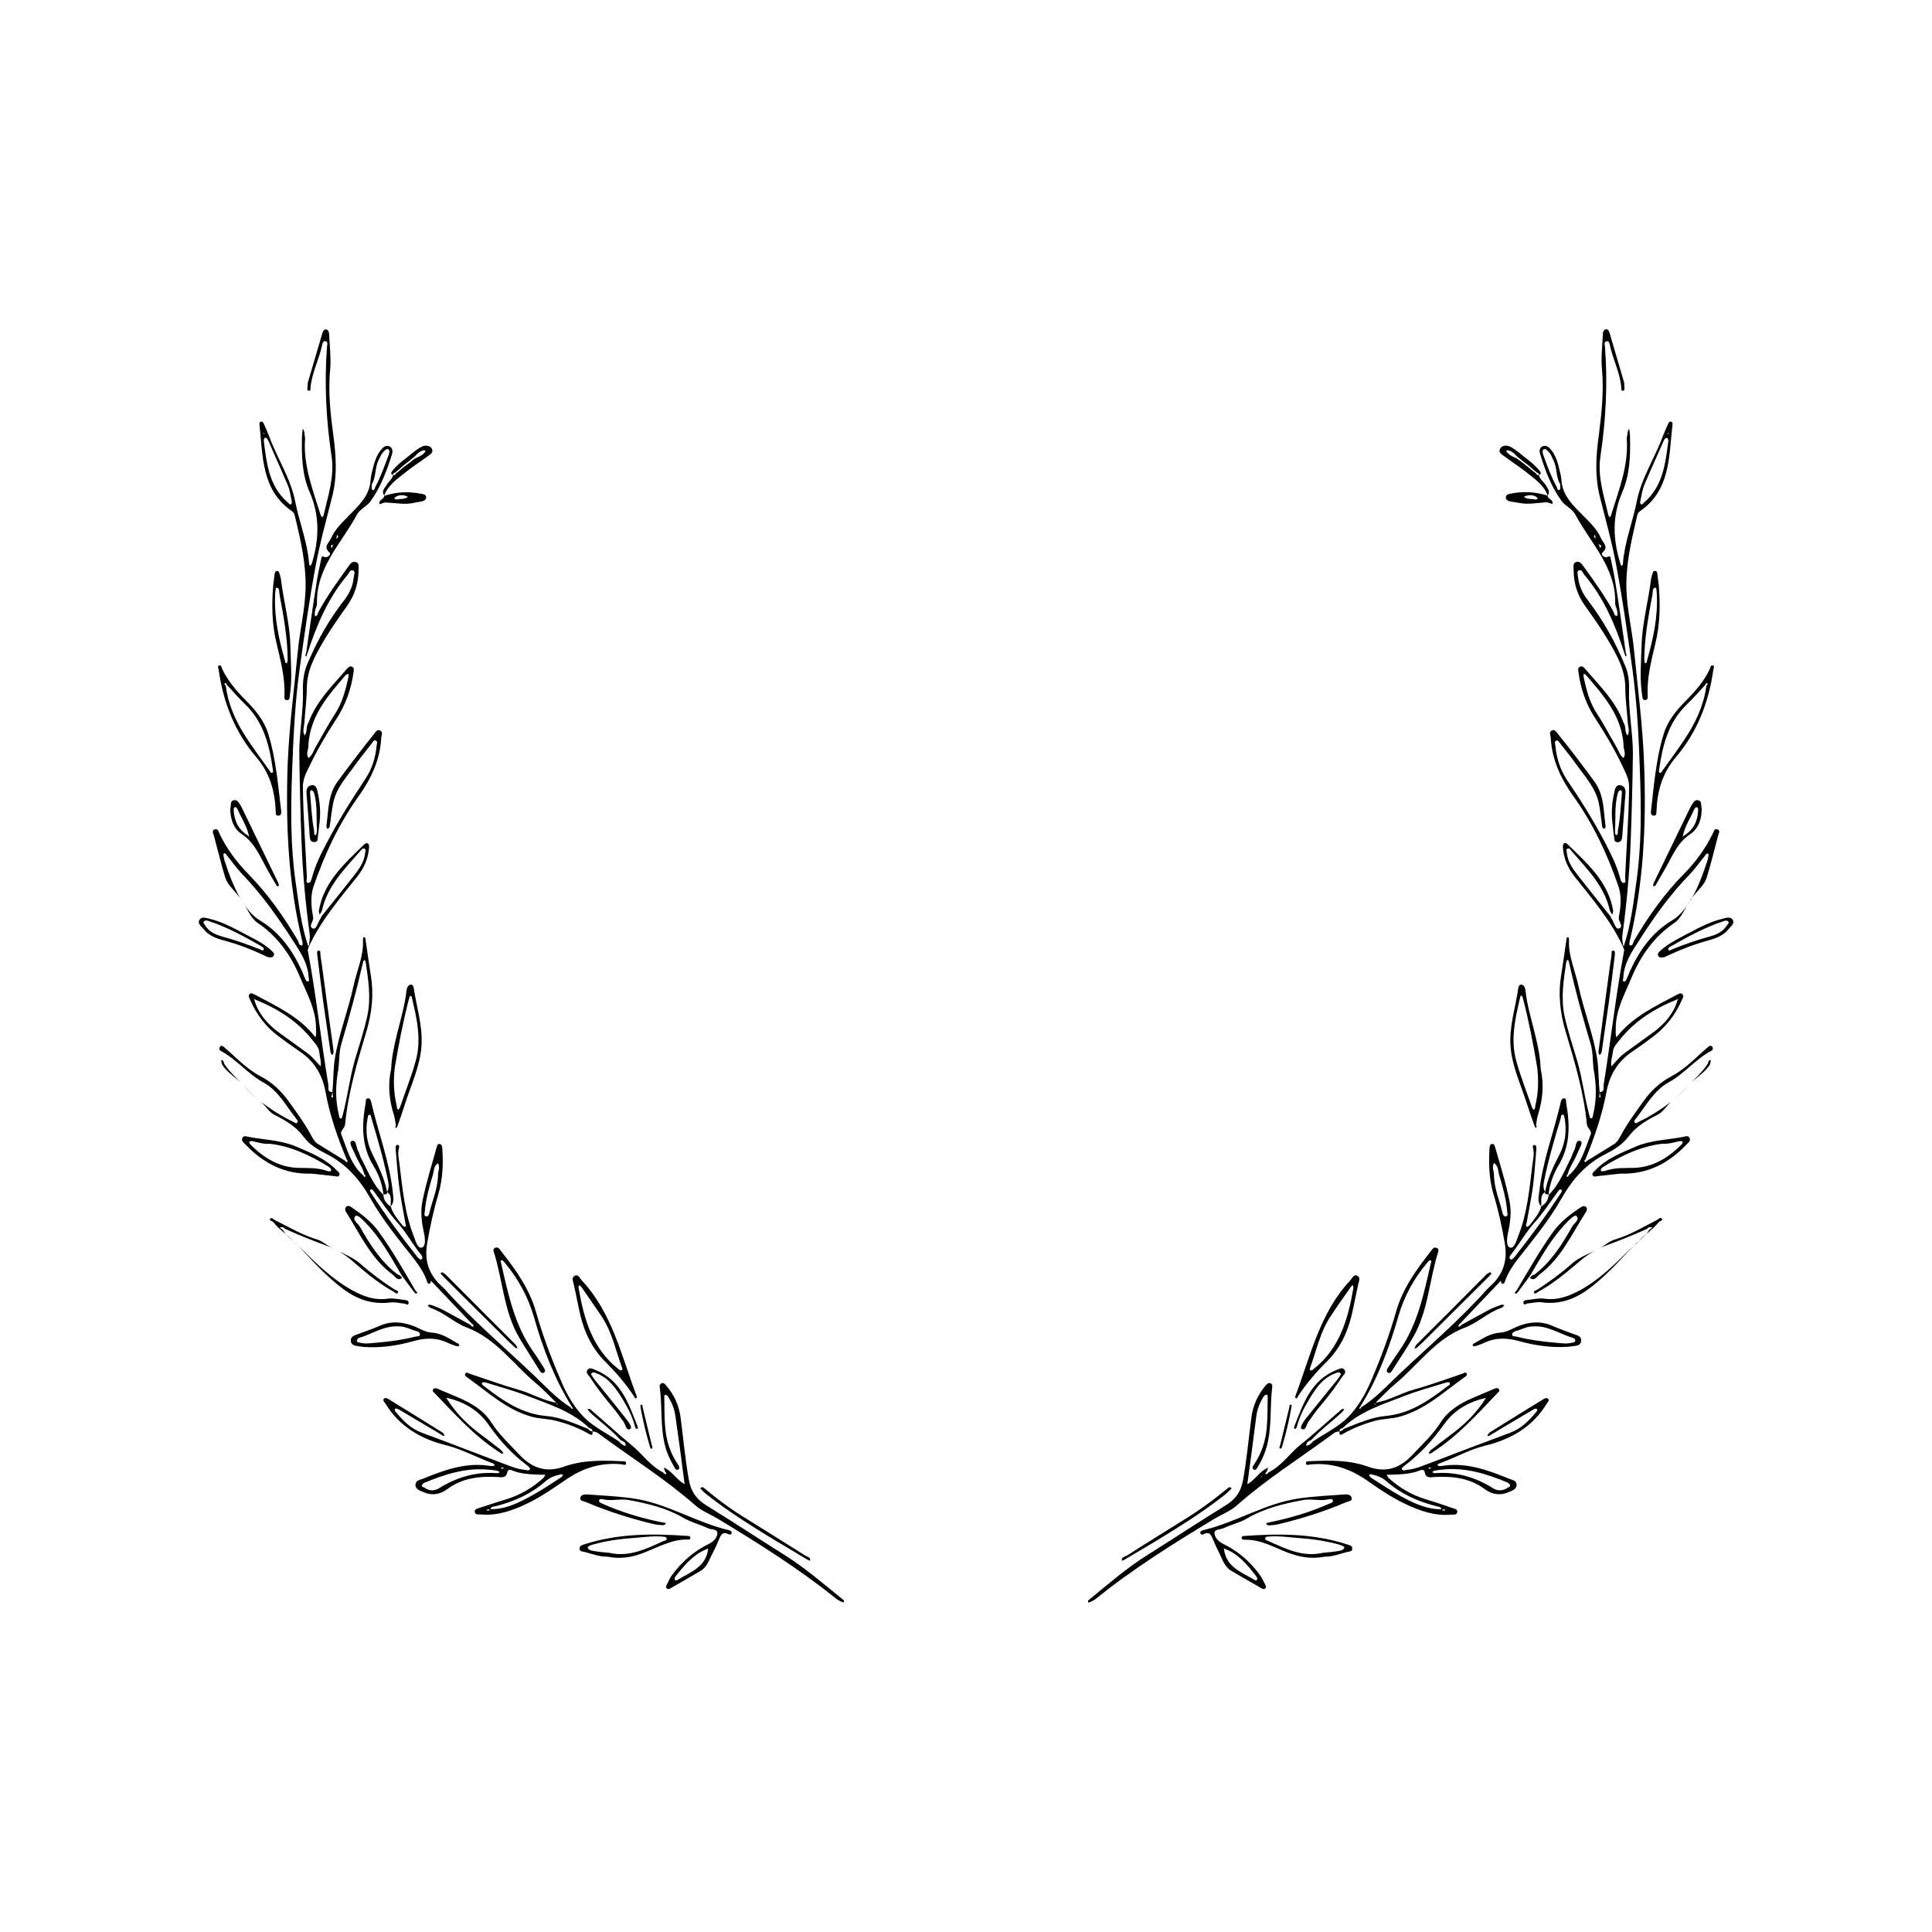 <?xml version="1.0" encoding="UTF-8"?>
<!-- Uploaded to: SVG Repo, www.svgrepo.com, Generator: SVG Repo Mixer Tools -->
<svg fill="#000000" width="800px" height="800px" version="1.1" viewBox="144 144 512 512" xmlns="http://www.w3.org/2000/svg">
 <g>
  <path d="m595.27 422.67c-2.617 2.367-5.137 4.887-8.312 6.547-3.023 1.613-5.441 3.828-7.406 6.602-2.117 2.973-4.281 5.844-5.996 9.07-0.504 0.906-1.008 1.863-1.965 2.418-2.367 1.461-4.684 2.871-7.055 4.332-0.148 0.199-0.297 0.453-0.551 0.25-0.25-0.203-0.051-0.453 0.152-0.605 2.367-5.793 4.434-11.688 5.594-17.887 0.805-4.484 2.973-8.113 6.801-10.68 1.863-1.258 3.727-2.621 5.543-3.981 3.426-2.57 5.945-5.844 7.656-9.773 0.25-0.555 0.605-1.059 0.102-1.512-0.406-0.402-0.91-0.098-1.312 0.102-5.844 3.125-11.941 5.894-16.121 11.336-0.352-0.805-0.203-1.613-0.203-2.418 0-4.938 2.418-9.07 4.18-13.402 2.473-5.844 5.949-10.832 11.289-14.457 2.066-1.41 2.769-3.93 4.18-5.844-1.258 2.062-2.668 3.93-4.785 5.188-5.289 3.176-8.613 7.961-11.133 13.453-0.254 0.605-0.453 1.258-0.758 1.812-0.199 0.352-0.301 1.059-0.906 0.855-0.402-0.148-0.051-0.652-0.051-1.059 0.152-3.777 2.219-6.75 4.133-9.723 3.93-6.195 8.211-12.191 13.352-17.48 1.512-1.562 2.769-3.375 4.18-5.09 0.203-0.25 0.402-0.656 0.805-0.504 0.102 0.051 0.051 0.352 0.102 0.453-0.098 0.453-0.148 0.957-0.301 1.41-1.109 3.426-2.367 6.805-4.133 9.977 1.258-1.914 3.273-3.273 3.981-5.594 1.109-3.629 2.016-7.356 2.973-10.984 0.152-0.602 0.707-1.406-0.199-1.711-0.859-0.25-0.957 0.707-1.262 1.262-1.914 3.879-4.434 7.356-7.457 10.43-5.289 5.34-9.57 11.383-13.348 17.832-0.254 0.453-0.203 1.461-1.211 1.211 0-0.25-0.051-0.555 0-0.805 3.777-15.566 4.484-31.387 3.879-47.309-0.352-9.926-1.664-19.801-2.621-29.676-0.504-5.492-1.863-10.832-2.066-16.426-0.199-6.648 1.262-12.797 2.723-19.094 0.152-0.656 0.25-1.309 0.855-1.715 8.113-5.594 7.656-14.461 8.613-22.773 0.051-0.352 0.102-0.855-0.352-0.957-0.453-0.148-0.652 0.305-0.805 0.609-0.453 1.059-0.957 2.113-1.359 3.172-2.168 5.894-5.742 11.188-6.953 17.434-1.059 5.391-3.172 10.578-3.629 16.121 0 0.352 0.051 0.758-0.453 0.805-0.102 0-0.25-0.453-0.301-0.754-1.965-6.297-2.117-12.496 0.555-18.691 2.016-4.637 2.168-9.621 2.066-14.559 0-0.754-0.152-1.512-0.203-2.266-0.605 0.656-0.402 1.512-0.656 2.266-0.051 0.152 0 0.402 0 0.555 0.453 7.055-2.117 13.453-4.133 19.949-0.047 0.301-0.199 0.504-0.348 0.703-0.152-0.148-0.355-0.352-0.406-0.551-1.156-5.141-2.922-10.23-2.113-15.52 1.461-9.723 1.965-19.445 1.207-29.27-0.051-0.504-0.352-1.262 0.555-1.312 0.555-0.051 0.656 0.605 0.754 1.059 0.809 3.781 2.723 7.305 3.023 11.234 0 0.301-0.051 0.906 0.504 0.805 0.453-0.102 0.352-0.605 0.301-0.957 0.004-0.602 0.004-1.156-0.199-1.711-1.207-4.18-2.469-8.363-3.676-12.543-0.152-0.504-0.453-1.059-0.855-1.059-0.855 0-0.957 0.906-0.957 1.512-0.152 2.922-0.508 5.894-0.254 8.816 0.555 5.945-0.051 11.738-0.805 17.633-0.758 5.34-1.109 10.68 0.199 16.172 1.562 6.246 3.324 12.496 4.484 18.844 1.664 8.918 2.922 17.883 4.18 26.902 1.258 9.07 1.715 18.238 2.016 27.406 0.352 9.824 0.453 19.598-0.957 29.32-0.805 5.644-1.461 11.387-3.324 16.879-0.051-0.102-0.152-0.199-0.203-0.301-0.098-0.906-0.301-1.863-0.148-2.723 1.109-8.113 1.863-16.223 2.168-24.383 0.301-7.859 0.504-15.77 0.605-23.629-0.004-5.691-1.211-11.234-1.012-16.879 0.051-2.168-0.152-4.383-1.059-6.449-2.566-6.195-5.793-11.988-9.875-17.328-1.359-1.715-2.316-3.731-2.566-5.945-0.051-0.656-0.406-1.664 0.098-1.914 0.91-0.453 1.16 0.703 1.613 1.207 5.09 6.047 8.113 13.098 10.48 20.504 0.102 0.352 0.25 0.656 0.352 1.008 0.555-0.199 0.152-0.551 0.102-0.855-0.906-6.348-1.812-12.695-2.82-18.992-0.305-1.965-0.758-3.93-1.16-5.894-0.102-0.453-0.051-0.957-0.855-0.605-0.855 0.402-1.914-0.656-1.359-1.156 1.762-1.512 0.102-2.621-0.352-3.68-0.957-2.316-2.769-4.082-4.535-5.844-2.672-2.769-5.695-5.34-5.996-9.625-0.051-0.855-0.25-1.715-0.453-2.519-0.504-2.117-1.059-4.281-2.621-5.945-0.555-0.551-1.309-0.902-2.066-0.449-0.605 0.352-0.754 1.105-0.555 1.762 1.359 4.484 2.973 8.867 5.742 12.645 1.008 1.359 2.769 2.016 3.629 3.578 4.031 7.609 10.832 14.008 10.578 23.578 0 0.656 0.402 1.258 0.504 1.914 0.102 0.453 0.102 1.309 0.051 1.359-0.805 0.152-0.805-0.652-1.004-1.055-2.32-4.285-5.191-8.215-8.012-12.145-0.453-0.652-0.957-1.309-1.863-1.059-0.957 0.305-0.707 1.16-0.707 1.914 0 3.527 0.906 6.75 3.023 9.672 2.215 3.125 4.434 6.246 6.348 9.523 2.215 3.777 4.332 7.609 4.332 12.191 0 3.023 0.453 6.098 0.656 9.168 0.051 1.16 0.605 2.367-0.051 3.527-0.805-0.902-0.402-2.062-0.855-3.019-0.102-0.152-0.203-0.352-0.25-0.504-2.117-5.691-6.453-9.824-10.281-14.309-0.301-0.352-0.754-0.656-1.258-0.402-0.656 0.352-0.402 1.008-0.352 1.562 0.605 4.383 2.016 8.465 4.484 12.191 2.668 4.082 5.137 8.262 7.203 12.645 0.805 1.762 1.762 3.426 1.715 5.594-0.105 7.961-0.707 15.918-1.062 23.879 0 0.504 0.402 1.309-0.352 1.41-0.555 0.051-0.805-0.703-0.957-1.258-0.906-3.477-2.519-6.551-4.18-9.773-2.973-5.644-6.352-11.035-9.926-16.273-1.816-2.769-2.773-5.844-3.074-9.121-0.051-0.402-0.301-1.004 0.203-1.258 0.504-0.25 0.754 0.352 1.055 0.707 1.562 1.965 3.125 3.879 4.535 5.894 2.219 3.07 4.836 5.945 5.695 9.773 0.453 2.066 0.602 4.18 0.906 6.246 0.051 0.402 0.25 0.805 0.754 0.656 0.102-0.051 0.203-0.504 0.152-0.754-0.555-4.035-0.352-8.164-2.973-11.742-3.125-4.231-6.246-8.414-9.574-12.496-0.402-0.504-0.855-1.309-1.562-1.059-1.004 0.406-0.449 1.312-0.402 2.019 0.301 5.793 2.672 10.832 5.996 15.469 5.238 7.305 9.02 15.367 11.941 23.879 0.906 2.719 0.605 5.441 0.102 8.211-0.203 1.059 1.461 2.519 0 2.973-0.906 0.301-1.262-1.766-1.965-2.672-0.102-0.102-0.152-0.352-0.203-0.504-2.973-3.727-5.945-7.406-8.867-11.133-1.258-1.664-2.469-3.375-2.719-5.594 0-0.402-0.402-1.008 0.148-1.258 0.504-0.25 0.855 0.301 1.109 0.656 4.082 4.734 8.613 9.168 10.078 15.566 0.098 0.453 0.453 0.855 0.703 1.258 0.102-0.352 0.25-0.754 0.203-1.109-1.312-7.656-6.852-12.441-11.992-17.48-0.754-0.754-1.41-0.402-1.309 0.805 0.203 2.973 1.359 5.543 3.176 7.809 4.684 5.894 9.621 11.637 12.797 18.59 0-0.102 0-0.152-0.051-0.25 0.051 0.051 0.102 0.102 0.102 0.152 0 0.051-0.051 0.102-0.051 0.152 0 0 0-0.051-0.051-0.051v0.152l0.051-0.051c0.148 0.25 0.301 0.551 0.25 0.805-2.215 11.84-3.527 23.781-5.441 35.621-0.102 0.551 0.402 1.914-1.059 1.863-0.301-2.824-0.203-5.695-0.605-8.516-1.008-6.699-3.574-12.949-4.988-19.547-0.855-4.082-2.719-7.91-2.519-12.191 0-0.25-0.051-0.754-0.152-0.754-0.555-0.051-0.504 0.402-0.555 0.754-0.449 3.07-0.852 6.144-1.355 9.27-0.855 5.035-0.305 10.023 1.156 14.91 2.418 8.113 4.84 16.172 5.644 24.637 0.102 1.109 1.41 1.664 1.008 2.672-1.512 3.879-2.519 8.012-5.844 10.883-0.102 0.203-0.203 0.504-0.453 0.301-0.25-0.203 0-0.402 0.152-0.555 0.555-2.016 1.863-3.68 2.621-5.644 0.453-1.109 1.664-2.922 0.805-3.223-1.359-0.504-1.109 1.664-1.715 2.57-0.352 0.555-0.453 1.258-0.758 1.863-1.762 3.375-3.074 7.055-5.945 9.824-0.098 1.359-0.805 2.367-1.961 3.074-0.555 1.863-1.766 3.324-2.973 4.836-0.203 0.254-0.707 0.656-0.859 0.555-0.352-0.203-0.152-0.656-0.051-1.008 0.555-3.176 1.211-6.348 1.664-9.523 0.402-3.324 0.656-6.648 0.906-9.922 0.051-0.453 0.051-1.211-0.453-1.211-0.703-0.102-0.453 0.707-0.352 1.059 0.301 1.359-0.051 2.672-0.203 3.981-0.805 6.5-1.359 13.047-3.828 19.195-0.453 1.16-1.008 3.273-2.168 2.922-1.008-0.305-0.805-2.469-0.504-3.828 0.605-2.82 1.008-5.644 0.402-8.465-0.953-4.887-2.465-9.574-3.828-14.359-0.148-0.352-0.199-0.805-0.652-0.805-0.605 0-0.754 0.504-0.805 1.008-0.25 4.133-0.152 8.211 1.008 12.191 1.309 4.281 2.266 8.613 3.019 13.047 0.855 4.938-0.555 8.566-4.082 11.688-0.301 0.254-0.551 0.555-0.805 0.809-7.203 8.062-15.465 15.062-23.277 22.469-3.176 3.023-6.144 6.246-9.926 8.613-0.098 0.254-0.148 0.605-0.5 0.203 0 0 0.203-0.25 0.301-0.402 4.637-7.406 7.656-15.516 10.078-23.879 1.512-5.289 4.082-10.027 7.656-14.258 0.203-0.254 0.555-0.707 0.805-0.656 0.504 0.102 0.203 0.555 0.152 0.855-1.863 8.062-3.477 16.223-8.414 23.227-1.008 1.41-1.914 2.871-2.871 4.281-0.301 0.453-0.656 1.109 0 1.461 0.504 0.25 0.855-0.301 1.109-0.707 1.812-2.82 3.625-5.59 5.34-8.461 4.18-7.055 4.383-15.316 6.801-22.871 0.152-0.504 0.051-1.008-0.555-1.109-0.652-0.203-1.008 0.402-1.309 0.805-3.879 4.938-7.508 9.926-9.27 16.023-1.766 6.246-4.031 12.293-6.551 18.234-1.562 3.629-3.477 7.055-6.144 9.777-2.621 2.668-6.199 4.383-9.371 6.496-0.453 0.555-1.008 1.059-1.762 1.109v0.051h-0.102s0-0.051 0.051-0.051h0.051c-0.051-0.906 0.656-1.211 1.359-1.512 2.418-2.668 5.387-4.785 8.008-7.254 0.25-0.25 0.504-0.555 0.707-0.855-0.504-0.305-0.859 0.098-1.16 0.402-3.477 2.973-6.801 6.094-10.379 8.918-2.973 2.367-5.039 5.691-8.566 7.406-0.148 0.301-0.352 0.453-0.703 0.453v0.051c-0.051 0-0.102 0-0.152 0.051 0-0.051 0.051-0.051 0.051-0.102h0.051c-0.051-0.355 0.102-0.555 0.402-0.758-0.148-0.199 0.859-1.41-0.453-0.605-1.812 1.059-2.922 3.023-4.785 4.031 0.805-5.996 1.613-11.941 2.367-17.938 0.25-1.914 0.906-3.68 1.965-5.289 0.203-0.301 0.504-0.605 0.906-0.453 0.152 0.051 0.152 0.504 0.152 0.805-0.051 2.672 0 5.34-0.25 7.961-0.305 3.481-1.363 6.703-3.328 9.625-0.301 0.402-0.754 1.109 0 1.461 0.453 0.203 0.754-0.453 1.008-0.855 1.059-1.715 1.863-3.527 2.367-5.492 1.359-5.141 0.754-10.379 1.41-15.566 0.051-0.453 0-0.805-0.352-0.957-0.703-0.355-1.059 0.199-1.461 0.602-2.066 2.469-3.324 5.34-3.727 8.516-0.707 5.492-1.211 10.934-2.168 16.375-0.555 3.172-2.066 5.289-4.785 6.902-6.801 4.18-13.504 8.613-20.254 12.848-5.742 3.574-10.832 8.008-16.07 12.293 0 0.203 0.051 0.402 0.051 0.555 0.707-0.25 1.359-0.504 2.016-1.008 9.875-8.012 20.656-14.711 31.488-21.262 1.965-1.16 4.18-2.016 5.844-3.477 7.859-6.953 16.676-12.496 25.039-18.641 0.656-0.504 1.309-1.059 2.215-0.957-0.152 1.211 0.453 0.906 1.109 0.504 2.57-1.461 5.289-2.519 8.16-3.324 2.215-0.605 4.535-0.504 6.75-1.16 6.75-1.863 11.688-6.602 17.18-10.48 0.25-0.203 0.754-0.453 0.504-0.906-0.301-0.555-0.754-0.102-1.207 0.051-4.332 1.461-8.566 3.023-12.949 4.231-3.375 0.957-6.445 2.871-9.973 3.426 1.812-1.762 3.527-3.629 5.492-5.238 5.996-5.039 10.48-11.789 18.289-14.711 3.324-1.258 5.996-3.981 9.473-5.141 0.348-0.102 0.602-0.453 0.852-0.703-0.402-0.301-0.906-0.152-1.258 0-1.059 0.402-2.117 0.805-3.125 1.359-2.367 1.258-4.684 2.57-7 3.828-0.152 0.305-0.406 0.453-0.707 0.453v0.051l-0.152 0.051 0.102-0.152h0.051c-0.152-0.301 0.051-0.555 0.301-0.703 3.629-3.828 7.254-7.609 10.883-11.438 0.051 0.25 0 0.605 0.152 0.707 0.453 0.199 0.656 0.148 0.855-0.355 0.707-2.113 1.863-3.93 3.176-5.691 4.18-5.34 8.562-10.582 11.891-16.477 2.871-5.039 6.5-9.168 11.688-11.738 2.316-1.207 4.434-2.519 5.945-4.484 2.066-2.82 4.836-4.434 7.859-5.945 1.562-0.805 2.316-2.469 3.68-3.527-2.723 2.066-5.594 3.934-8.77 5.445-0.301 0.152-0.656 0.555-1.008 0.203-0.352-0.301 0-0.707 0.203-0.957 2.719-3.426 4.785-7.508 8.766-9.723 4.18-2.266 7.152-6.195 11.387-8.414 0.453-0.25 0.352-0.656 0.203-1.008-0.305-0.406-0.707-0.305-1.012-0.055-0.504 0.453-1.008 0.855-1.512 1.312zm-9.168-163.94c0.051 0.051 0.152 0.102 0.152 0.152 0 0.051-0.102 0.102-0.152 0.152-0.051-0.055-0.152-0.102-0.152-0.152 0-0.051 0.102-0.102 0.152-0.152zm-6.398 13.906c1.664-3.93 3.426-7.809 5.141-11.691 0.203-0.402 0.402-0.906 0.957-0.906 0.102 0 0.25 0.453 0.352 0.656-0.805 6.047-1.41 12.191-6.5 16.523-0.25 0.203-0.453 0.656-0.855 0.355-0.152-0.152-0.152-0.504-0.102-0.754 0.305-1.414 0.504-2.875 1.008-4.184zm-22.52 1.207c-0.453 0.152-0.453-0.453-0.656-0.805-1.461-2.719-2.519-5.644-3.578-8.566-0.152-0.402-0.203-1.16 0-1.309 0.555-0.453 1.008 0.152 1.359 0.504 0.656 0.555 0.906 1.359 1.309 2.168 1.113 2.164 0.66 4.684 1.867 6.496-0.102 0.758 0.254 1.363-0.301 1.512zm8.715 11.035-0.152-0.102 0.152-0.102zm0.957 1.914v-0.102c-0.301-0.152-0.504-0.402-0.402-0.754 0-0.051 0.152-0.102 0.25-0.152 0.051 0.301 0.102 0.605 0.152 0.906 0 0 0.051 0.051 0.051 0.051v0.051c0 0.051 0 0-0.051 0zm1.16 2.418c-0.102-0.301-0.203-0.555-0.254-0.855h-0.102v-0.152c0.051 0 0.051 0.051 0.102 0.051v0.051c0.352 0 0.555 0.152 0.555 0.555-0.051 0.148-0.199 0.25-0.301 0.352zm6.195 55.672c-1.008-0.805-1.258-2.016-1.914-3.074-1.715-2.871-3.223-5.844-5.039-8.613-2.016-3.023-2.871-6.398-3.578-9.824-0.051-0.25 0-0.555 0-0.805 0.203 0.098 0.508 0.148 0.656 0.348 4.586 5.391 9.371 10.629 9.926 18.488-0.199 1.012 0.855 2.269-0.051 3.481zm-2.769 77.836c0.102-1.258 0.957-2.062 1.613-2.922 4.027-5.188 9.371-8.512 15.363-10.93 0.102-0.102 0.203-0.152 0.352-0.25-0.047 0.148-0.148 0.25-0.199 0.398-0.957 3.426-3.172 5.996-5.894 8.164-2.367 1.762-4.785 3.426-7.152 5.188-0.758 0.555-1.562 1.109-2.219 1.766-0.805 0.805-1.512 1.66-2.266 2.469-0.254-1.312 0.25-2.57 0.402-3.883zm-3.578 10.684 0.051 0.051v0.051c0.102 0.402 0.203 0.855 0.301 1.258-0.152 0-0.25 0.051-0.402 0.051 0.051-0.453 0.051-0.855 0.102-1.309 0-0.051-0.051-0.051-0.051-0.102zm-2.719 5.992c-1.262-4.734-1.816-9.672-3.227-14.457-1.16-3.981-2.519-7.91-3.375-12.043-0.906-4.684-0.152-9.219 0.504-13.805 0.051-0.25 0.25-0.707 0.301-0.707 0.453 0.102 0.402 0.504 0.504 0.855 1.613 7.258 3.578 14.363 5.695 21.469 0.605 2.062 0.504 4.332 0.754 6.496 0.754 4.031 0.906 8.113-0.102 12.141-0.102 0.402-0.051 1.059-0.656 1.008-0.148 0.051-0.301-0.602-0.398-0.957zm-91.09 99.352c0.051 0 0.051 0 0 0 0.051 0 0.051 0.051 0 0zm0.453-1.258c0-0.051 0-0.051-0.051-0.102zm3.93-2.168c-0.051 0-0.102 0.051-0.152 0.102 0 0.051-0.051 0.102-0.102 0.152v-0.152s0.051 0 0.051-0.051c0-0.051 0.051-0.102 0.051-0.152h0.102c0.051 0.051 0.051 0.102 0.051 0.102zm10.68-7.504c0 0.051-0.051 0.098-0.098 0.148 0-0.051 0.051-0.152 0.051-0.203h0.051c0.047 0.055-0.004 0.055-0.004 0.055zm19.297-12.043 0.051 0.051-0.051 0.051c0 0.102 0 0.203 0.051 0.352-0.102 0-0.203-0.051-0.301-0.051 0.051-0.098 0.148-0.199 0.25-0.301v-0.102zm8.113-1.965c3.426-1.309 7.004-2.266 10.531-3.375 0.348-0.102 0.953-0.203 1.055-0.051 0.453 0.555-0.25 0.805-0.555 1.008-4.887 3.777-9.875 7.254-16.375 7.859-3.879 0.352-7.457 2.016-11.082 3.426-0.25 0.402-0.605 0.605-1.059 0.605v0.051h-0.051 0.051c-0.199-0.707 0.402-0.707 0.809-0.906 4.734-4.535 10.828-6.348 16.676-8.617zm26.551-47.457c-0.504 0.098-0.809-0.453-0.91-0.906-0.703-3.227-2.215-6.301-2.266-10.328 0.051-0.555-0.605-1.715 0-2.922 1.211 0.754 1.059 2.117 1.41 3.223 0.957 3.176 1.863 6.398 2.117 9.723 0.051 0.453 0.301 1.109-0.352 1.211zm14.508-6.098c-3.777 5.793-7.859 11.387-12.191 16.828-0.254 0.301-0.504 0.504-0.805 0.754-0.203-0.152-0.453-0.203-0.504-0.301-0.152-0.402 0.051-0.707 0.301-1.008 2.215-2.769 3.93-5.945 6.348-8.613 2.266-2.519 4.133-5.441 6.144-8.16 0.203-0.301 0.504-0.754 0.906-0.453 0.355 0.246 0.004 0.652-0.199 0.953zm18.238-16.574h-0.102l-0.051 0.051-0.051 0.098v-0.152h0.102c0.051-0.047 0.102-0.098 0.152-0.148 0 0.051 0 0.102-0.051 0.152z"/>
  <path d="m597.39 424.99c-0.754-0.102-0.605 0.555-0.805 0.906-1.41 2.168-3.277 3.828-5.039 5.641 1.715-1.863 4.031-3.074 5.492-5.238 0.25-0.352 0.25-0.855 0.352-1.309z"/>
  <path d="m592.2 382.32c0.051-0.102 0.051-0.203 0.102-0.301-0.152 0.25-0.301 0.453-0.504 0.707 0.148-0.156 0.301-0.207 0.402-0.406z"/>
  <path d="m591.55 431.54c-1.41 1.562-2.871 3.074-4.535 4.332 1.664-1.258 3.074-2.82 4.535-4.332z"/>
  <path d="m480.05 534.11 0.102 0.102z"/>
  <path d="m538.75 523.63c-0.25 0.203-0.402 0.555-0.602 0.855 0.402 0.203 0.707-0.102 1.008-0.301 3.68-2.215 7.356-4.383 11.035-6.551 0.301-0.203 0.855-0.453 1.008-0.301 0.5 0.402-0.055 0.754-0.305 1.109-1.867 2.215-3.832 4.18-6.652 5.238-7.102 2.621-14.207 5.34-21.309 8.062-1.965 0.703-3.883 1.609-5.996 1.762-0.504 0.051-1.211 0.453-1.461-0.25-0.051-0.203 0.555-0.707 0.906-0.957 3.981-3.023 7.305-6.648 10.227-10.73 2.719-3.879 6.602-6.098 11.184-7.106-2.519 4.078-5.894 7.305-9.723 10.074-1.613 1.211-3.172 2.418-4.785 3.68-0.301 0.203-0.504 0.555-0.707 0.855 0.504 0.352 0.805-0.051 1.211-0.301 6.551-4.231 11.688-9.977 17.027-15.566 0.254-0.254 0.656-0.508 0.453-0.961-0.301-0.555-0.855-0.352-1.258-0.199-1.766 0.703-3.477 1.512-5.242 2.215-3.578 1.512-6.852 3.375-9.02 6.75-2.016 3.176-4.785 5.691-7.305 8.414-3.375 3.629-7.055 5.039-11.992 3.223-4.883-1.762-10.121-1.66-15.262-1.406-0.402 0-1.16-0.102-1.109 0.555s0.754 0.352 1.16 0.301c5.543-0.555 10.43 1.059 15.012 4.231 3.176 2.219 6.398 4.434 9.977 6.148 3.879 1.863 7.91 3.324 12.344 2.922 0.605-0.051 1.512 0.203 1.613-0.707 0.102-0.656-0.605-0.855-1.16-1.008-2.367-0.805-4.684-1.609-7.051-2.316-3.727-1.109-7.004-3.023-9.875-5.594-0.305-0.25-0.406-0.602-0.605-0.957h0.855c2.672-0.102 5.34-0.102 7.859-1.109 0.504-0.25 1.211-0.352 1.359 0.457 0.301 1.715 1.512 1.309 2.672 1.258 4.734-0.25 9.27 0.254 13.25 3.227 1.914 1.41 4.082 1.762 6.246 0.805 0.859-0.402 2.219-0.707 2.168-2.016-0.051-1.16-1.309-1.258-2.117-1.613-5.691-2.316-11.438-4.383-17.734-3.324-0.352 0.051-0.805 0.051-1.059-0.152-0.199-0.098 0.152-0.402 0.406-0.504 4.082-1.461 7.91-3.68 12.191-4.734 6.801-1.664 12.543-4.938 16.273-11.082 0.25-0.402 0.754-0.805 0.453-1.258-0.301-0.402-0.855-0.25-1.258 0-4.789 2.918-9.523 5.891-14.312 8.863zm-0.855-9.32-0.051 0.102-0.051-0.051zm-13.199 28.867c0.453 0.102 1.16 0.051 1.258 0.805h0.051l0.051 0.051h0.906c0 0.102-0.051 0.25-0.102 0.25-0.301 0.156-0.551-0.047-0.754-0.246h-0.102v-0.051c-4.231 0-7.859-1.863-11.387-3.828-2.469-1.41-4.836-3.023-7.254-4.535-0.199-0.203-0.555-0.504-0.504-0.656 0.152-0.504 0.605-0.203 0.906-0.152 1.312 0.254 2.57 0.809 3.578 1.664 3.879 3.426 8.414 5.441 13.352 6.699zm-1.863-9.875c-0.102-0.098-0.203-0.199-0.254-0.301 0.152-0.051 0.301-0.152 0.453-0.152 0.051 0 0.152 0.102 0.203 0.152-0.152 0.102-0.254 0.203-0.402 0.301zm3.426 0.152c6.047-0.656 11.637 1.109 17.129 3.375 0.301 0.152 0.707 0.453 0.805 0.758 0.102 0.453-0.453 0.504-0.707 0.707-1.258 0.902-2.719 0.805-3.824 0.098-4.738-2.973-9.824-4.434-15.469-3.981-0.203 0-0.453-0.203-0.656-0.301 0.25-0.152 0.453-0.352 0.707-0.402 0.656-0.102 1.359-0.152 2.016-0.254z"/>
  <path d="m477.99 561.52c-2.621-3.629-5.894-6.5-9.926-8.414-1.258-0.652-2.117-1.66-2.215-2.719-0.051-1.262 1.562-0.957 2.418-1.41 2.168-1.008 4.434-1.461 6.551-2.769 4.332-2.473 9.316-3.731 14.305-4.637 2.066-0.453 4.184 0.148 6.25-0.102 0.652-0.102 1.66-0.453 1.863 0.102 0.203 0.656-0.855 0.855-1.41 1.109-4.684 2.066-9.621 3.527-14.66 4.586-0.555 0.148-1.109 0.25-1.664 0.398 0.402 0.855 1.109 0.504 1.762 0.504 0.453 0 0.957-0.102 1.41-0.203 6.098-1.461 12.09-3.324 17.887-5.793 0.656-0.301 1.812-0.301 1.664-1.16-0.152-0.953-1.262-1.055-2.117-0.953-3.93 0.301-7.859 0.453-11.688 1.008-9.07 1.258-16.828 6.398-25.645 8.461-0.301 0.102-0.805 0.305-0.656 0.809 0.152 0.453 0.605 0.402 0.906 0.203 1.309-0.656 1.863 0 2.316 1.16 0.504 1.211 1.059 2.469 1.664 3.629 0.906 1.762 1.41 3.828 3.273 4.938 2.621 1.555 5.293 3.066 7.914 4.578 0.352 0.203 0.703 0.402 1.055 0.152 0.504-0.402 0.152-0.855-0.051-1.258-0.402-0.707-0.754-1.562-1.207-2.219zm-1.562 1.16c-3.426-2.066-7.559-3.375-8.062-8.262h-0.051l-0.098-0.152 0.152 0.051v0.051c3.828 1.359 6.246 4.383 8.613 7.457 0.152 0.203 0.25 0.555 0.152 0.754-0.102 0.352-0.453 0.25-0.707 0.102z"/>
  <path d="m581.52 359.04c0 0.352-0.102 1.059 0.707 1.109 0.855 0.051 0.707-0.707 0.754-1.211 0.203-5.289 1.562-10.078 5.09-14.207 5.691-6.699 8.766-14.559 9.977-23.227 0.051-0.453 0.453-1.008-0.152-1.16s-0.605 0.605-0.805 1.008c-1.512 3.227-3.828 5.848-6.348 8.367-2.519 2.566-4.84 5.34-5.894 8.965-2.016 6.602-2.519 13.402-3.328 20.355zm9.523-28.363c1.715-1.664 3.273-3.477 4.887-5.188 0.102-0.25 0.203-0.605 0.504-0.402 0.25 0.203 0.051 0.453-0.203 0.605-0.602 4.43-2.266 8.461-4.531 12.238-2.168 3.578-4.738 6.902-7.156 10.328-0.199 0.25-0.352 0.805-0.805 0.453-0.152-0.102-0.102-0.504-0.051-0.758 0.906-6.398 2.418-12.543 7.356-17.277z"/>
  <path d="m488.06 513.91c2.168-3.273 4.684-6.246 7.457-8.969 3.578-3.527 5.644-7.859 6.75-12.695 0.605-2.57 1.059-5.188 1.664-7.809 0.152-0.805 0.707-1.863-0.199-2.316-0.957-0.555-1.414 0.652-1.914 1.207-8.062 8.617-10.48 19.902-14.461 30.43-0.102 0.305-0.352 0.707 0.301 0.855 0.152-0.25 0.254-0.5 0.402-0.703zm8.516-21.008c1.715-2.621 3.527-5.188 5.34-7.758 0.152-0.254 0.355-0.406 0.555-0.605 0.051 0.25 0.25 0.504 0.203 0.754-1.41 8.164-3.578 15.973-10.48 21.461-0.102 0.152-0.301 0.254-0.453 0.355-0.855 0.25-0.656-0.355-0.504-0.758 1.664-4.531 2.621-9.371 5.34-13.449z"/>
  <path d="m553.26 488.16c-1.461-0.203-3.023 0.203-4.535 0.352-0.504 0.004-1.109 0.203-1.008 0.758 0.152 0.805 0.754 0.203 1.109 0.152 1.258-0.102 2.519-0.453 3.68-0.301 4.383 0.605 8.312-0.605 11.84-3.074 4.836-3.375 8.715-7.859 12.746-12.09-4.438 4.379-8.77 8.863-14.309 11.938-3.023 1.613-5.996 2.769-9.523 2.266z"/>
  <path d="m551.45 485.75c-0.355 0.203-1.16 0.352-0.91 0.809 0.254 0.602 0.758-0.051 1.16-0.254 4.133-2.266 7.656-5.289 11.234-8.312 1.41-1.16 2.871-2.215 4.535-2.922-2.469 1.207-5.039 2.117-7.106 3.981-2.769 2.469-5.793 4.633-8.914 6.699z"/>
  <path d="m567.41 475.02c0.25-0.102 0.453-0.301 0.707-0.402-0.051 0.051-0.152 0.102-0.203 0.102-0.203 0.098-0.301 0.25-0.504 0.301z"/>
  <path d="m571.9 472.5c-1.41 0.402-2.469 1.512-3.777 2.117 4.18-1.512 8.363-3.125 12.395-4.988 0.402-0.555 0.906-0.453 1.359-0.301l0.051-0.051v-0.102l0.051 0.203c-0.051 0-0.051 0-0.102-0.051-0.305 0.25-0.605 0.453-0.906 0.703-0.656 1.211-1.766 2.016-2.773 2.922 1.664-1.812 3.828-3.074 5.34-5.039 0.305-0.352 1.211-0.453 0.906-0.906-0.453-0.656-1.008 0.152-1.41 0.352-3.676 1.867-7.203 3.984-11.133 5.141z"/>
  <path d="m577.69 473.55c0.152-0.203 0.352-0.402 0.504-0.605-0.352 0.352-0.754 0.656-1.059 1.008 0.152-0.152 0.355-0.25 0.555-0.402z"/>
  <path d="m548.27 406.5c-0.102-0.656-0.301-1.41-1.008-1.562-0.605-0.148-0.855 0.555-0.906 0.91-0.707 5.039-2.367 9.977-2.066 15.164 0.352 5.543 2.769 10.43 4.383 15.566 0.605 1.914 1.262 3.731 1.914 5.594 0.102 0.25 0.301 0.707 0.352 0.707 0.555-0.152 0.102-0.555 0.152-0.855 0.152-0.855 0.203-1.715 0.453-2.469 1.309-4.082 1.664-8.16 0.754-12.293-0.098-3.328-0.852-6.504-1.609-9.625-0.906-3.68-2.016-7.356-2.418-11.137zm2.621 30.434c-0.102 0.402 0.051 0.957-0.504 1.16-0.051 0-0.402-0.605-0.504-0.957-1.41-4.031-2.973-8.012-4.082-12.09-1.512-5.496-0.301-10.938 0.957-16.328 0.102-0.352 0.051-0.855 0.504-0.855 0.152 0 0.301 0.605 0.402 0.957 1.512 5.894 2.672 11.84 3.68 17.887 0.453 3.422 0.352 6.848-0.453 10.227z"/>
  <path d="m583.23 296.21c0-0.402-0.102-0.809-0.555-0.906-0.656-0.102-0.656 0.504-0.805 0.906-0.102 0.402-0.254 0.754-0.305 1.105-0.703 5.945-2.367 11.742-2.519 17.684-0.148 4.484-0.551 8.969 0.152 13.402 0.102 0.504 0.051 1.258 0.906 1.109 0.605-0.102 0.555-0.656 0.555-1.16-0.25-4.734 0.957-9.219 2.016-13.754 1.258-5.137 1.359-10.328 0.906-15.566-0.102-0.906-0.25-1.863-0.352-2.82zm-2.723 22.77c-0.102 0.301-0.051 0.855-0.504 0.754-0.152 0-0.25-0.656-0.25-1.008 0.051-5.84 1.109-11.535 2.168-17.176 0.098-0.656-0.051-1.766 0.754-1.812 0.402-0.051 0.301 1.16 0.402 1.664 0.305 6.144-0.957 11.887-2.57 17.578z"/>
  <path d="m577.49 447.86c-3.883 1.664-7.762 3.176-10.734 6.297-0.352 0.355-1.055 0.758-0.602 1.414 0.301 0.402 0.855 0.152 1.309 0.102 1.965-0.203 3.981-0.453 5.996-0.656 7.055 0.25 12.746-2.719 17.48-7.707 0.453-0.504 1.16-0.906 0.855-1.664-0.352-0.855-1.207-0.453-1.762-0.355-4.231 0.809-8.566 0.859-12.543 2.57zm12.191-0.605c-3.527 3.527-7.559 6.098-12.746 6.246-2.57 0.055-5.141-0.098-7.609 0.809-0.301 0.102-1.008 0.102-1.059 0-0.152-0.504 0.25-0.855 0.656-1.109 4.887-3.023 9.977-5.441 15.617-6.098 1.715 0.102 3.176-0.402 4.684-0.707 0.203-0.047 0.508 0.105 0.758 0.156-0.102 0.203-0.152 0.555-0.301 0.703z"/>
  <path d="m550.99 481.52c-0.301 0.25-0.656 0.352-1.008 0.504-0.199 0.199-0.352 0.402-0.551 0.605 1.207 1.008 1.812-0.305 2.469-0.809 5.793-4.281 8.613-10.781 12.391-16.625 0.25-0.402 0.402-0.957 0.051-1.309-0.504-0.504-1.109-0.152-1.562 0.152-2.719 1.812-5.289 3.777-7.203 6.445-3.578 4.988-6.551 10.277-9.672 15.516-0.152 0.254-0.809 0.508-0.203 0.859 0.102 0.051 0.453-0.301 0.605-0.504 0.957-1.309 1.914-2.57 2.871-3.879 0.152-0.203 0.301-0.453 0.453-0.656 2.871-4.836 5.594-9.773 9.523-13.805 0.754-0.805 2.168-2.215 2.621-1.762 1.008 0.957-0.605 1.863-1.109 2.769-2.621 4.637-5.441 9.121-9.676 12.496z"/>
  <path d="m555.17 495.27c-2.82-1.211-5.594-0.957-8.363 0-1.715 0.605-3.324 1.762-5.039 1.863-2.719 0.152-4.734 1.512-6.902 2.769-0.301 0.152-0.703 0.305-0.555 0.758 0 0.102 0.504 0.102 0.809 0.051 0.703-0.254 1.41-0.453 2.113-0.809 3.023-1.461 6.047-1.41 9.32-0.504 4.18 1.16 8.566 1.812 12.949 1.512 0.402-0.051 0.754-0.051 1.16-0.152 1.059-0.098 2.316-0.148 2.367-1.508 0.051-1.16-1.109-1.41-2.016-1.715-1.914-0.754-3.93-1.41-5.844-2.266zm5.543 4.535c-1.613 0.453-3.227 0.098-4.836 0-3.375-0.301-6.75-0.754-10.078-1.613-0.402-0.102-1.109 0.051-1.059-0.555 0-0.453 0.504-0.754 1.008-0.906 1.461-0.352 2.773-1.211 4.383-1.211 3.981-0.352 7.203 2.016 10.832 3.074 0.203 0.051 0.504 0.352 0.504 0.605 0.051 0.504-0.453 0.555-0.754 0.605z"/>
  <path d="m552.4 463.78 0.051-0.051z"/>
  <path d="m553.46 459.9s-0.047 0 0 0c-0.453-0.855-0.5-1.715-0.301-2.723 1.109-5.691 2.769-11.234 4.434-16.777 0.102-0.402 0-1.105 0.707-1.008 0.152 0 0.25 0.656 0.352 1.008 0.555 3.277 0.203 6.398-1.309 9.422-1.664 3.227-3.227 6.5-3.883 10.078-0.148 0.855 0.605 0.453 0.91 0.703 0.301-2.769 1.258-5.391 2.617-7.707 3.223-5.289 3.074-10.883 2.066-16.625-0.051-0.453 0.152-1.262-0.703-1.211-0.457 0.051-0.656 0.605-0.758 1.109-1.812 7.961-4.836 15.617-5.691 23.832-0.152 1.258-0.504 2.57 0.504 3.68 0.25-1.312-0.453-2.824 1.055-3.781z"/>
  <path d="m473.86 551.04c-0.352 0-0.855 0-0.805 0.555 0.051 0.504 0.555 0.453 0.906 0.453 4.133-0.098 7.66 2.016 11.336 3.426 3.074 1.16 6.195 1.762 9.723 1.059 1.863 0.051 3.828-0.656 5.844-1.211 0.656-0.152 1.512-0.102 1.512-0.957 0-0.805-0.855-0.906-1.461-1.109-8.816-2.867-17.883-2.867-27.055-2.215zm24.891 3.981c-1.41 0.25-2.82 0.352-4.231 0.504-5.293 1.211-9.879-1.105-14.461-3.172-0.305-0.102-0.855-0.152-0.758-0.707 0.102-0.453 0.555-0.402 0.906-0.453 2.519-0.203 4.938 0.152 7.406 0.352 3.777 0.25 7.559 0.754 11.184 1.762 0.559 0.152 1.465 0.559 1.465 0.707-0.102 0.758-0.906 0.91-1.512 1.008z"/>
  <path d="m600.57 387.45c-4.031 0.957-7.508 3.074-11.137 4.938-1.914 1.008-3.828 2.117-5.441 3.578-0.402 0.402-0.906 0.805-0.453 1.461 0.301 0.453 0.855 0.301 1.512 0.25 0.152-0.102 0.504-0.25 0.855-0.402 3.527-1.664 7.106-3.023 10.883-4.082 2.016-0.555 3.981-1.258 5.34-3.023 0.555-0.707 1.664-1.41 1.059-2.418-0.602-0.906-1.711-0.5-2.617-0.301zm0.805 2.168c-1.109 1.562-2.82 2.164-4.586 2.668-3.273 0.859-6.449 2.016-9.621 3.277-0.352 0.152-0.805 0.555-1.008 0.152-0.301-0.508 0.352-0.758 0.707-0.961 4.434-2.519 8.918-4.988 13.805-6.602 0.504-0.152 1.059-0.453 1.512 0.352-0.305 0.355-0.508 0.758-0.809 1.113z"/>
  <path d="m591.9 358.08c-3.172 6.598-6.398 13.148-9.57 19.75-0.152 0.301-0.305 0.906-0.203 0.957 0.453 0.25 0.656-0.203 0.805-0.504 0.805-1.41 1.613-2.769 2.418-4.18 1.863-3.273 3.176-6.801 6.602-9.07 2.219-1.461 3.023-4.082 3.023-6.754-0.301-0.805 0.203-1.965-0.957-2.215-1.059-0.203-1.359 0.855-1.863 1.512-0.051 0.152-0.152 0.352-0.254 0.504zm1.664-0.152c0.504 0 0.504 0.504 0.453 0.855-0.102 2.875-1.309 5.242-3.879 6.754-0.102 0.102-0.203 0.148-0.305 0.25 0.051-0.102 0.102-0.199 0.152-0.352 0.555-2.519 2.016-4.684 3.023-7.004 0.102-0.199 0.402-0.555 0.555-0.504z"/>
  <path d="m487.71 522.02c0.656-2.621 1.914-4.988 3.273-7.254 1.715-2.871 3.578-5.644 6.953-6.852 0.504-0.203 1.008-0.453 1.461 0.25-0.402 0.605-0.754 1.16-1.156 1.664-2.773 3.426-5.543 6.801-8.262 10.227-0.605 0.809-1.664 2.32-1.008 2.621 1.105 0.605 1.207-1.109 1.762-1.863 1.008-1.41 1.965-2.82 3.074-4.133 2.117-2.469 4.082-5.039 5.844-7.758 0.402-0.555 1.258-1.16 0.605-1.965-0.555-0.656-1.312-0.203-2.066 0.102-6.801 2.719-8.816 8.969-11.184 14.961-0.102 0.305-0.102 0.656 0.25 0.656 0.152 0 0.402-0.402 0.453-0.656z"/>
  <path d="m548.52 269.16c2.164 1.762 4.582 3.324 5.641 6.144 0.805-1.059-0.051-1.863-0.504-2.719-0.555-0.906-1.613-1.562-1.863-2.723-0.352 0.152-0.555-0.051-0.707-0.352-0.199-0.203-0.402-0.352-0.652-0.504-0.203-0.203-0.406-0.352-0.605-0.504-0.203-0.203-0.402-0.352-0.656-0.555-0.203-0.152-0.402-0.352-0.656-0.504-0.148-0.148-0.402-0.301-0.602-0.504-0.203-0.148-0.402-0.301-0.656-0.453-0.203-0.199-0.402-0.352-0.605-0.504-0.25-0.148-0.453-0.301-0.703-0.504-1.008-0.453-2.066-0.855-2.769-1.863 0-0.051 0.203-0.352 0.301-0.301 1.211 0.152 1.965 1.008 2.719 1.812 0.203 0.152 0.402 0.352 0.656 0.504 0.25 0.152 0.453 0.352 0.656 0.504 0.203 0.152 0.402 0.352 0.656 0.504 0.203 0.152 0.402 0.352 0.656 0.504 0.203 0.152 0.402 0.352 0.605 0.504 0.195 0.199 0.398 0.352 0.598 0.555 0.203 0.152 0.402 0.352 0.605 0.504 0.203 0.152 0.402 0.352 0.605 0.504 0.352 0.098 0.605 0.301 0.605 0.652 0.754-0.25 0.453-0.707 0.152-1.109-1.059-1.359-2.422-2.418-3.781-3.473-1.258-1.008-2.519-2.117-3.93-2.871-0.855-0.457-2.215-0.504-2.769 0.551-0.504 0.906 0.504 1.512 1.211 2.016 1.91 1.41 3.926 2.723 5.793 4.184z"/>
  <path d="m455.37 549.28c4.684-2.922 9.27-5.996 13.551-9.422 0.504-0.402 0.957-0.906 1.461-1.41-0.453-0.605-0.855-0.203-1.156 0.051-3.074 2.519-6.246 4.938-9.625 7.102-5.59 3.527-11.285 7.004-16.875 10.582-0.605 0.352-1.613 0.504-1.41 1.359 0.051 0.25 1.059-0.453 1.613-0.754 4.18-2.469 8.359-4.938 12.441-7.508z"/>
  <path d="m573.91 365.64c0.25-3.777 0.605-7.559 0.855-11.336 0.102-1.059-0.203-2.016-1.359-2.215-1.109-0.156-1.41 0.902-1.562 1.711-0.656 2.871-0.957 5.793-0.402 9.32 0.051 0.453 0.102 1.512 0.301 2.57 0.102 0.605-0.051 1.461 0.906 1.512 1.008-0.004 1.16-0.707 1.262-1.562zm-1.914-1.613c0.199-3.277-0.152-6.652 0.754-9.875 0.102-0.301 0.504-0.805 0.707-0.754 0.352 0.047 0.402 0.551 0.352 0.906-0.301 3.273-0.402 6.598-1.059 9.824-0.102 0.402 0.152 1.156-0.402 1.156-0.402 0-0.301-0.805-0.352-1.258z"/>
  <path d="m568.52 422.37c0.605-4.281 1.258-8.566 1.863-12.898 0.555-4.133 1.059-8.211 1.562-12.344 0-0.504 0.152-1.156-0.352-1.207-0.707-0.051-0.453 0.703-0.504 1.109-0.152 1.008-0.305 2.062-0.453 3.07-1.008 7.305-1.965 14.559-2.922 21.867-0.102 0.555-0.203 1.109 0.199 1.613 0.504-0.305 0.504-0.758 0.605-1.211z"/>
  <path d="m518.85 501.27c0.453 0.203 0.707-0.152 0.957-0.402 0.402-0.402 0.855-0.754 1.258-1.16 5.793-5.793 11.586-11.539 17.434-17.332 0.25-0.25 0.504-0.555 0.754-0.805-0.148-0.203-0.301-0.453-0.301-0.453-0.352 0.199-0.707 0.352-1.008 0.602-3.629 3.629-7.254 7.309-10.883 10.934-2.57 2.57-5.137 5.09-7.656 7.66-0.254 0.25-0.355 0.602-0.555 0.957z"/>
  <path d="m554.16 275.36 0.051 0.051-0.051-0.102z"/>
  <path d="m543.08 275.66c-0.152 0.805 0.602 1.105 1.258 1.258 0.754 0.152 1.512 0.203 2.219 0.352 2.367 0.504 4.734 0 7.102-0.148 0.605-0.051 1.16 0.301 1.762 0.453 0.25-1.008-0.707-1.211-1.16-1.762-0.047-0.055-0.047-0.254-0.098-0.457-3.176-1.008-6.449-1.211-9.723-0.555-0.605 0.152-1.262 0.203-1.359 0.859zm6.043-0.406c0.855-0.102 1.762 0.102 2.316 0.707 0.25 0.25-0.453 0.504-0.707 0.402-0.953-0.25-2.062 0.051-2.867-0.703 0-0.051 0.805-0.355 1.258-0.406z"/>
  <path d="m486.2 517.18c0.051-0.504 0.25-0.855-0.152-0.906-0.402-0.051-0.301 0.352-0.352 0.656-0.805 3.375-1.66 6.801-2.469 10.176-0.051 0.25-0.352 0.555 0 0.754 0.301 0.152 0.453-0.152 0.504-0.402 1.059-3.477 1.867-6.953 2.469-10.277z"/>
  <path d="m212.98 435.87c-1.664-1.258-3.125-2.769-4.535-4.332 1.461 1.508 2.871 3.07 4.535 4.332z"/>
  <path d="m202.61 424.99c0.102 0.453 0.102 0.957 0.352 1.309 1.461 2.168 3.777 3.375 5.492 5.238-1.762-1.812-3.625-3.473-5.039-5.641-0.199-0.352-0.047-1.008-0.805-0.906z"/>
  <path d="m207.8 382.32c0.098 0.199 0.25 0.25 0.352 0.453-0.152-0.25-0.352-0.453-0.504-0.707 0.051 0.102 0.102 0.203 0.152 0.254z"/>
  <path d="m331.33 543.03c-2.719-1.613-4.231-3.731-4.785-6.902-0.957-5.441-1.461-10.883-2.168-16.375-0.402-3.176-1.664-6.047-3.777-8.516-0.352-0.402-0.703-0.957-1.359-0.602-0.402 0.199-0.453 0.551-0.402 0.957 0.707 5.141 0.102 10.43 1.41 15.566 0.504 1.965 1.359 3.777 2.367 5.492 0.25 0.402 0.504 1.059 1.008 0.855 0.754-0.352 0.25-1.008 0-1.461-1.965-2.922-3.023-6.144-3.324-9.621-0.254-2.621-0.203-5.293-0.254-7.961 0-0.25 0-0.754 0.152-0.805 0.352-0.102 0.656 0.199 0.855 0.5 1.059 1.613 1.715 3.375 1.965 5.289 0.855 5.949 1.664 11.941 2.418 17.887-1.863-1.008-3.023-2.973-4.836-4.082-1.258-0.754-0.25 0.457-0.402 0.656 0.25 0.203 0.453 0.402 0.301 0.754h0.051c0 0.051 0.051 0.051 0.051 0.102-0.051 0-0.102 0-0.152-0.051v-0.051c-0.352 0-0.555-0.152-0.707-0.453-3.477-1.715-5.594-5.039-8.566-7.406-3.422-2.82-6.797-5.941-10.273-8.914-0.301-0.305-0.652-0.707-1.207-0.402 0.25 0.301 0.453 0.605 0.707 0.855 2.668 2.469 5.641 4.586 8.059 7.305 0.707 0.301 1.41 0.555 1.359 1.512h0.051s0.051 0.051 0.051 0.051h-0.102v-0.051c-0.805-0.102-1.309-0.605-1.762-1.16-3.176-2.113-6.754-3.828-9.371-6.496-2.672-2.723-4.586-6.148-6.098-9.777-2.57-5.941-4.836-11.988-6.598-18.234-1.766-6.098-5.394-11.086-9.273-16.023-0.301-0.402-0.652-1.008-1.309-0.855-0.605 0.152-0.754 0.656-0.555 1.109 2.418 7.609 2.621 15.82 6.801 22.871 1.715 2.871 3.527 5.691 5.289 8.516 0.254 0.402 0.605 0.957 1.109 0.703 0.707-0.352 0.301-0.957 0-1.461-0.906-1.41-1.812-2.871-2.82-4.281-4.887-7.004-6.551-15.113-8.414-23.227-0.051-0.352-0.352-0.805 0.152-0.855 0.25-0.051 0.605 0.402 0.855 0.707 3.527 4.231 6.098 8.969 7.656 14.258 2.367 8.363 5.441 16.426 10.078 23.879 0.102 0.152 0.301 0.402 0.301 0.402-0.352 0.352-0.402 0-0.555-0.203-3.777-2.367-6.75-5.641-9.922-8.664-7.809-7.406-16.074-14.406-23.277-22.469-0.25-0.254-0.504-0.555-0.805-0.805-3.527-3.125-4.938-6.75-4.082-11.688 0.754-4.438 1.715-8.77 2.973-13.051 1.16-3.981 1.309-8.062 1.008-12.191-0.051-0.504-0.203-0.957-0.805-1.008-0.453 0-0.555 0.453-0.656 0.805-1.309 4.785-2.82 9.473-3.777 14.309-0.605 2.871-0.203 5.691 0.402 8.516 0.301 1.41 0.504 3.527-0.555 3.828-1.109 0.352-1.664-1.715-2.117-2.922-2.469-6.148-3.023-12.695-3.828-19.195-0.152-1.309-0.504-2.621-0.203-3.981 0.102-0.352 0.355-1.16-0.402-1.109-0.453 0.051-0.453 0.809-0.402 1.262 0.301 3.324 0.504 6.602 0.957 9.926 0.402 3.172 1.059 6.348 1.613 9.52 0.051 0.352 0.301 0.805-0.051 1.008-0.152 0.102-0.656-0.301-0.855-0.555-1.211-1.512-2.418-2.973-2.973-4.836-1.16-0.707-1.863-1.715-1.965-3.125-2.824-2.719-4.133-6.398-5.945-9.773-0.305-0.605-0.402-1.309-0.758-1.863-0.555-0.906-0.352-3.074-1.711-2.57-0.855 0.305 0.352 2.168 0.805 3.227 0.754 1.914 2.066 3.578 2.621 5.644 0.199 0.148 0.402 0.398 0.152 0.551-0.254 0.203-0.355-0.102-0.457-0.301-3.324-2.871-4.332-7.055-5.844-10.883-0.402-0.957 0.906-1.562 1.008-2.672 0.809-8.465 3.227-16.523 5.644-24.637 1.461-4.887 2.016-9.824 1.16-14.914-0.504-3.074-0.906-6.195-1.359-9.27-0.055-0.352-0.004-0.855-0.559-0.754-0.102 0-0.152 0.504-0.152 0.754 0.203 4.281-1.664 8.16-2.519 12.191-1.406 6.602-3.977 12.852-4.984 19.551-0.402 2.82-0.301 5.691-0.605 8.516-1.461 0.051-0.957-1.312-1.059-1.867-1.965-11.836-3.223-23.828-5.441-35.617-0.051-0.254 0.102-0.555 0.203-0.805l0.051 0.051v-0.152s0 0.051-0.051 0.051c0-0.051-0.051-0.102-0.051-0.152 0.051-0.051 0.102-0.102 0.102-0.152 0 0.102 0 0.152-0.051 0.25 3.176-6.953 8.113-12.695 12.797-18.59 1.863-2.316 3.023-4.883 3.223-7.809 0.102-1.16-0.555-1.512-1.309-0.805-5.188 5.039-10.68 9.875-11.992 17.531-0.047 0.305 0.152 0.707 0.203 1.059 0.25-0.402 0.555-0.805 0.656-1.258 1.461-6.449 5.996-10.883 10.078-15.566 0.301-0.305 0.652-0.91 1.156-0.656 0.555 0.25 0.152 0.855 0.152 1.258-0.254 2.219-1.461 3.93-2.723 5.594-2.922 3.727-5.894 7.406-8.867 11.133-0.051 0.152-0.102 0.402-0.199 0.504-0.707 0.906-1.059 2.973-1.965 2.672-1.461-0.453 0.203-1.965 0-2.973-0.504-2.719-0.805-5.492 0.102-8.211 2.922-8.465 6.699-16.574 11.941-23.879 3.32-4.637 5.688-9.625 5.992-15.469 0.051-0.707 0.605-1.613-0.402-2.016-0.707-0.25-1.16 0.504-1.562 1.059-3.277 4.078-6.449 8.262-9.574 12.492-2.617 3.578-2.418 7.707-2.973 11.738 0 0.254 0.051 0.758 0.152 0.758 0.504 0.102 0.656-0.301 0.707-0.656 0.352-2.066 0.504-4.18 0.957-6.246 0.805-3.879 3.477-6.699 5.691-9.824 1.461-2.016 3.023-3.93 4.535-5.894 0.25-0.352 0.504-0.957 1.059-0.707 0.504 0.305 0.25 0.906 0.199 1.309-0.301 3.273-1.258 6.348-3.125 9.07-3.523 5.289-6.898 10.68-9.871 16.324-1.715 3.172-3.277 6.297-4.184 9.773-0.148 0.555-0.402 1.309-0.957 1.258-0.754-0.098-0.352-0.906-0.352-1.41-0.352-7.961-0.957-15.918-1.059-23.879-0.051-2.168 0.855-3.879 1.715-5.594 2.066-4.383 4.535-8.566 7.203-12.645 2.418-3.727 3.879-7.809 4.484-12.191 0.051-0.555 0.301-1.211-0.352-1.562-0.504-0.25-0.906 0.051-1.258 0.402-3.832 4.484-8.164 8.617-10.281 14.309-0.051 0.203-0.152 0.352-0.25 0.504-0.457 0.957-0.051 2.117-0.809 2.973-0.656-1.16-0.102-2.316-0.051-3.477 0.203-3.074 0.605-6.098 0.656-9.168 0-4.637 2.168-8.465 4.332-12.191 1.914-3.273 4.133-6.398 6.348-9.523 2.066-2.922 3.023-6.098 3.023-9.672 0-0.754 0.203-1.664-0.754-1.914-0.91-0.254-1.414 0.402-1.867 1.055-2.82 3.93-5.691 7.859-8.008 12.145-0.203 0.402-0.203 1.207-0.957 1.105-0.051 0-0.051-0.906 0.051-1.359 0.102-0.656 0.504-1.309 0.504-1.914-0.25-9.574 6.5-15.973 10.578-23.578 0.855-1.562 2.672-2.215 3.629-3.578 2.769-3.828 4.332-8.211 5.742-12.645 0.152-0.707 0-1.461-0.605-1.812-0.754-0.453-1.512-0.102-2.066 0.504-1.559 1.66-2.113 3.777-2.617 5.894-0.203 0.855-0.402 1.664-0.453 2.519-0.305 4.281-3.328 6.852-5.996 9.621-1.762 1.762-3.527 3.527-4.535 5.844-0.453 1.059-2.117 2.168-0.352 3.68 0.555 0.453-0.504 1.512-1.41 1.16-0.758-0.355-0.707 0.148-0.809 0.602-0.402 1.965-0.855 3.93-1.156 5.894-1.008 6.297-1.918 12.645-2.824 18.992-0.051 0.305-0.453 0.656 0.051 0.906 0.102-0.352 0.25-0.656 0.352-1.008 2.418-7.406 5.441-14.508 10.48-20.504 0.504-0.555 0.758-1.711 1.664-1.258 0.504 0.25 0.152 1.211 0.051 1.863-0.203 2.266-1.16 4.231-2.519 5.996-4.133 5.289-7.356 11.082-9.926 17.281-0.805 2.113-1.059 4.332-1.008 6.496 0.203 5.644-1.008 11.188-0.957 16.828 0.102 7.91 0.301 15.77 0.605 23.629 0.301 8.16 1.059 16.273 2.168 24.383 0.098 0.91-0.102 1.867-0.203 2.773-0.051 0.102-0.152 0.199-0.203 0.301-1.863-5.492-2.519-11.234-3.324-16.875-1.41-9.777-1.309-19.551-0.957-29.324 0.352-9.168 0.754-18.34 2.016-27.406 1.258-8.969 2.519-17.984 4.18-26.902 1.16-6.348 2.922-12.594 4.484-18.844 1.359-5.492 0.957-10.781 0.25-16.172-0.805-5.844-1.41-11.688-0.805-17.633 0.203-2.922-0.148-5.894-0.301-8.816 0-0.605-0.102-1.461-0.957-1.512-0.402 0-0.707 0.555-0.855 1.059-1.211 4.18-2.469 8.363-3.68 12.543-0.203 0.555-0.203 1.109-0.25 1.715-0.051 0.352-0.152 0.855 0.301 0.957 0.555 0.102 0.504-0.453 0.504-0.805 0.352-3.934 2.266-7.457 3.074-11.289 0.102-0.453 0.203-1.059 0.754-1.059 0.906 0.102 0.605 0.859 0.555 1.363-0.754 9.824-0.25 19.547 1.211 29.27 0.805 5.238-0.957 10.379-2.117 15.469-0.051 0.25-0.254 0.453-0.402 0.602-0.152-0.199-0.305-0.402-0.402-0.652-2.016-6.551-4.586-12.949-4.133-20.004 0-0.203 0.051-0.402 0-0.555-0.203-0.754 0-1.609-0.605-2.266-0.051 0.758-0.199 1.512-0.199 2.269-0.102 4.938 0 9.922 2.062 14.559 2.672 6.195 2.519 12.395 0.605 18.691-0.152 0.25-0.25 0.754-0.352 0.754-0.504 0-0.402-0.453-0.453-0.805-0.453-5.543-2.57-10.68-3.629-16.07-1.211-6.297-4.836-11.586-6.953-17.48-0.402-1.062-0.906-2.117-1.359-3.176-0.152-0.305-0.352-0.758-0.805-0.605-0.453 0.102-0.402 0.605-0.355 0.957 0.906 8.312 0.504 17.18 8.613 22.773 0.605 0.402 0.707 1.059 0.855 1.715 1.512 6.297 2.922 12.445 2.719 19.094-0.195 5.59-1.555 10.93-2.059 16.422-0.957 9.875-2.269 19.75-2.672 29.676-0.555 15.918 0.102 31.738 3.93 47.305 0.051 0.25 0 0.504 0 0.805-1.008 0.254-0.957-0.754-1.207-1.207-3.777-6.449-8.062-12.496-13.301-17.836-3.023-3.074-5.543-6.551-7.457-10.43-0.25-0.555-0.402-1.512-1.258-1.258-0.961 0.305-0.406 1.109-0.254 1.715 1.008 3.68 1.863 7.356 2.973 10.984 0.707 2.266 2.719 3.68 3.981 5.543-1.766-3.125-3.023-6.504-4.133-9.93-0.148-0.453-0.199-0.957-0.301-1.461 0-0.152 0-0.402 0.102-0.453 0.453-0.152 0.605 0.25 0.805 0.504 1.41 1.715 2.672 3.527 4.18 5.09 5.141 5.34 9.371 11.336 13.352 17.531 1.914 2.973 3.981 5.945 4.133 9.723 0 0.352 0.301 0.906-0.051 1.008-0.605 0.254-0.703-0.453-0.906-0.805-0.301-0.555-0.504-1.207-0.758-1.812-2.516-5.492-5.844-10.277-11.133-13.453-2.066-1.258-3.527-3.125-4.785-5.188 1.41 1.914 2.117 4.434 4.18 5.844 5.34 3.625 8.816 8.613 11.234 14.457 1.812 4.332 4.18 8.465 4.18 13.402 0 0.805 0.152 1.613-0.152 2.418-4.176-5.441-10.273-8.211-16.117-11.336-0.402-0.199-0.906-0.504-1.309-0.148-0.504 0.453-0.102 1.008 0.102 1.512 1.715 3.93 4.18 7.254 7.656 9.773 1.812 1.359 3.68 2.719 5.543 3.981 3.828 2.57 5.996 6.195 6.801 10.68 1.109 6.195 3.176 12.09 5.594 17.887 0.199 0.199 0.402 0.449 0.148 0.652-0.25 0.203-0.402-0.051-0.555-0.301-2.367-1.461-4.684-2.871-7.055-4.332-0.957-0.555-1.461-1.512-1.965-2.418-1.715-3.223-3.879-6.098-5.996-9.07-1.961-2.723-4.379-4.988-7.402-6.551-3.176-1.66-5.695-4.18-8.312-6.547-0.504-0.453-1.008-0.906-1.512-1.309-0.301-0.254-0.707-0.355-0.957 0.098-0.203 0.301-0.25 0.754 0.203 1.008 4.231 2.215 7.152 6.098 11.387 8.414 3.981 2.168 5.996 6.297 8.766 9.723 0.199 0.203 0.5 0.605 0.148 0.906-0.301 0.352-0.656-0.051-1.008-0.199-3.172-1.512-6.047-3.379-8.766-5.441 1.359 1.008 2.117 2.719 3.68 3.527 3.023 1.512 5.793 3.125 7.859 5.945 1.461 1.965 3.629 3.273 5.945 4.434 5.137 2.566 8.816 6.699 11.688 11.785 3.324 5.894 7.707 11.137 11.887 16.477 1.312 1.762 2.469 3.578 3.176 5.691 0.203 0.504 0.352 0.555 0.805 0.352 0.152-0.051 0.102-0.402 0.152-0.707 3.629 3.828 7.254 7.609 10.883 11.438 0.301 0.152 0.504 0.352 0.352 0.707h0.051l0.102 0.152-0.152-0.051v-0.051c-0.301 0-0.555-0.148-0.703-0.453-2.32-1.258-4.637-2.57-7.004-3.828-1.008-0.555-2.066-0.957-3.125-1.359-0.402-0.152-0.855-0.301-1.258 0 0.25 0.25 0.504 0.602 0.855 0.703 3.477 1.16 6.144 3.879 9.473 5.141 7.758 2.922 12.293 9.672 18.289 14.711 1.914 1.613 3.68 3.477 5.492 5.238-3.527-0.555-6.551-2.469-9.977-3.426-4.383-1.258-8.668-2.82-12.949-4.231-0.453-0.152-0.906-0.605-1.207 0-0.254 0.453 0.199 0.703 0.453 0.906 5.492 3.879 10.43 8.613 17.18 10.48 2.215 0.605 4.535 0.504 6.75 1.16 2.871 0.754 5.641 1.812 8.211 3.273 0.656 0.402 1.258 0.707 1.109-0.504 0.906-0.102 1.562 0.453 2.215 0.957 8.363 6.144 17.184 11.688 25.043 18.59 1.664 1.461 3.879 2.316 5.844 3.477 10.832 6.551 21.613 13.301 31.488 21.262 0.605 0.504 1.309 0.754 2.016 1.008 0-0.203 0.051-0.402 0.051-0.555-5.242-4.234-10.332-8.668-16.074-12.242-6.75-4.234-13.453-8.668-20.254-12.848zm-105.6-201.62c0.504-7.859 5.289-13.148 9.875-18.488 0.152-0.203 0.504-0.25 0.754-0.352 0 0.25 0.051 0.555 0 0.805-0.754 3.426-1.609 6.801-3.574 9.824-1.812 2.769-3.375 5.742-5.039 8.613-0.656 1.059-0.906 2.316-1.965 3.074-0.906-1.211 0.152-2.469-0.051-3.477zm18.641-75.57c0.402-0.754 0.656-1.562 1.309-2.168 0.352-0.352 0.805-0.957 1.359-0.504 0.25 0.203 0.152 0.906 0 1.309-1.105 2.922-2.113 5.844-3.574 8.566-0.203 0.352-0.203 0.957-0.656 0.805-0.555-0.148-0.199-0.754-0.301-1.512 1.211-1.812 0.754-4.332 1.863-6.496zm-10.277 18.891 0.152 0.051-0.152 0.102zm-1.008 2.016c0.051 0 0.051-0.051 0.051-0.051 0.051-0.301 0.102-0.605 0.203-0.906 0.102 0.051 0.203 0.102 0.25 0.152 0.102 0.402-0.102 0.605-0.402 0.754v0.102h-0.051c-0.051 0-0.051 0-0.051-0.051zm-0.855 1.613v-0.051c0.051 0 0.051-0.051 0.102-0.051v0.152c0-0.051-0.051-0.051-0.102-0.051-0.051 0.301-0.152 0.555-0.254 0.855-0.098-0.102-0.25-0.203-0.25-0.301-0.051-0.406 0.199-0.555 0.504-0.555zm-18.34-29.625c0.051 0.051 0.152 0.102 0.152 0.152 0 0.051-0.102 0.102-0.152 0.152-0.051-0.055-0.152-0.102-0.152-0.152 0-0.051 0.102-0.102 0.152-0.152zm7.305 18.844c-0.402 0.301-0.602-0.152-0.855-0.355-5.09-4.332-5.691-10.477-6.449-16.574 0.102-0.203 0.203-0.656 0.305-0.656 0.555 0 0.754 0.504 0.957 0.906 1.711 3.934 3.477 7.812 5.137 11.742 0.555 1.309 0.707 2.719 1.008 4.133 0.051 0.25 0.051 0.652-0.102 0.805zm5.492 146.56c-0.656-0.656-1.461-1.211-2.215-1.766-2.371-1.762-4.789-3.426-7.156-5.188-2.719-2.168-4.938-4.738-5.894-8.164-0.051-0.148-0.152-0.25-0.199-0.402 0.098 0.102 0.25 0.203 0.352 0.254 5.996 2.418 11.336 5.742 15.367 10.93 0.707 0.906 1.512 1.664 1.664 2.922 0.098 1.312 0.602 2.57 0.352 3.883-0.758-0.809-1.465-1.664-2.269-2.469zm5.09 10.629c0.102-0.402 0.203-0.805 0.301-1.211v-0.051l0.051-0.051v0.102c0.051 0.453 0.051 0.855 0.102 1.309-0.152-0.047-0.305-0.098-0.453-0.098zm2.016 4.586c-1.008-4.031-0.859-8.062-0.102-12.145 0.25-2.168 0.152-4.434 0.754-6.5 2.117-7.106 4.031-14.207 5.691-21.41 0.102-0.352 0.051-0.754 0.504-0.855 0.051 0 0.301 0.453 0.301 0.707 0.656 4.586 1.41 9.117 0.453 13.805-0.855 4.133-2.215 8.062-3.375 12.043-1.355 4.731-1.91 9.668-3.168 14.402-0.102 0.355-0.254 1.008-0.406 1.008-0.652 0-0.602-0.652-0.652-1.055zm-9.473 4.383-0.051-0.051h-0.102c-0.051 0-0.051-0.102-0.051-0.152 0.051 0.051 0.102 0.102 0.152 0.152h0.102v0.152zm31.086 34.105c-0.254-0.25-0.555-0.453-0.809-0.754-4.332-5.441-8.414-11.035-12.191-16.828-0.199-0.301-0.555-0.707-0.199-1.008 0.352-0.25 0.652 0.203 0.855 0.453 2.066 2.773 3.93 5.644 6.195 8.211 2.418 2.672 4.082 5.844 6.348 8.613 0.25 0.301 0.402 0.656 0.301 1.008-0.098 0.105-0.301 0.203-0.5 0.305zm1.156-12.645c0.25-3.324 1.16-6.551 2.117-9.723 0.352-1.16 0.203-2.469 1.41-3.223 0.605 1.16-0.051 2.367 0 2.922-0.051 4.031-1.613 7.106-2.316 10.328-0.051 0.402-0.352 0.953-0.855 0.855-0.656-0.102-0.406-0.758-0.355-1.16zm35.016 50.582v0.102c0.102 0.102 0.203 0.203 0.254 0.301-0.102 0-0.203 0.051-0.301 0.102 0-0.102 0-0.25 0.051-0.352l-0.051-0.051zm9.371 7.609v-0.051c-0.453 0-0.805-0.25-1.059-0.656-3.629-1.41-7.152-3.074-11.082-3.426-6.5-0.555-11.539-4.031-16.426-7.859-0.25-0.203-0.957-0.453-0.555-1.008 0.152-0.152 0.758-0.051 1.109 0.051 3.527 1.109 7.106 2.066 10.531 3.375 5.844 2.269 11.938 4.082 16.676 8.617 0.352 0.203 1.008 0.203 0.805 0.906h0.051zm9.926 4.434v-0.051h0.051c0 0.051 0.051 0.152 0.051 0.203-0.051-0.055-0.102-0.102-0.102-0.152zm10.832 7.606c-0.051-0.051-0.102-0.051-0.152-0.102 0-0.051-0.051-0.051-0.051-0.102h0.102c0.051 0.102 0.102 0.152 0.102 0.203 0 0 0.051 0 0.051 0.051 0.051 0 0 0.102 0 0.152 0-0.102 0-0.152-0.051-0.203zm3.777 2.066 0.051-0.051s0 0.051-0.051 0.051zm0.402 1.309v-0.051 0.051z"/>
  <path d="m319.94 534.11-0.098 0.102z"/>
  <path d="m309.92 531.8c0.051-0.656-0.656-0.504-1.109-0.555-5.137-0.254-10.379-0.355-15.266 1.41-4.938 1.762-8.613 0.352-11.988-3.227-2.519-2.719-5.293-5.238-7.309-8.414-2.164-3.375-5.441-5.238-9.016-6.75-1.766-0.703-3.477-1.512-5.242-2.215-0.402-0.152-0.957-0.355-1.258 0.199-0.203 0.453 0.203 0.707 0.453 0.957 5.34 5.543 10.48 11.336 17.027 15.566 0.402 0.25 0.707 0.656 1.211 0.301-0.254-0.297-0.453-0.652-0.707-0.852-1.609-1.262-3.172-2.469-4.785-3.68-3.828-2.769-7.203-6.047-9.672-10.125 4.586 1.008 8.465 3.223 11.184 7.106 2.871 4.129 6.195 7.758 10.176 10.781 0.352 0.25 0.906 0.754 0.855 0.957-0.25 0.703-0.906 0.301-1.41 0.25-2.113-0.152-4.027-1.059-5.992-1.762-7.106-2.672-14.156-5.441-21.312-8.062-2.82-1.059-4.785-3.023-6.648-5.238-0.254-0.355-0.809-0.707-0.305-1.16 0.102-0.102 0.707 0.152 1.008 0.301 3.68 2.168 7.356 4.383 11.035 6.551 0.301 0.203 0.555 0.504 1.008 0.301-0.203-0.25-0.355-0.602-0.605-0.805-4.785-2.973-9.523-5.945-14.309-8.867-0.453-0.25-0.957-0.453-1.258 0-0.305 0.402 0.199 0.809 0.453 1.211 3.777 6.144 9.473 9.422 16.273 11.082 4.231 1.059 8.062 3.273 12.191 4.734 0.25 0.152 0.602 0.457 0.453 0.555-0.305 0.203-0.758 0.203-1.109 0.152-6.297-1.059-12.039 1.008-17.734 3.324-0.805 0.355-2.066 0.453-2.117 1.613-0.051 1.309 1.312 1.613 2.168 2.016 2.168 0.957 4.332 0.605 6.246-0.805 3.981-2.973 8.516-3.477 13.25-3.227 1.16 0.051 2.32 0.402 2.672-1.258 0.152-0.809 0.855-0.707 1.359-0.453 2.519 1.008 5.238 1.008 7.859 1.109h0.855c-0.199 0.352-0.301 0.703-0.602 0.953-2.875 2.57-6.148 4.484-9.875 5.594-2.367 0.707-4.684 1.512-7.055 2.266-0.555 0.152-1.258 0.352-1.16 1.008 0.102 0.906 1.008 0.656 1.613 0.707 4.434 0.402 8.465-1.059 12.344-2.922 3.527-1.715 6.75-3.93 9.977-6.144 4.535-3.176 9.422-4.785 15.012-4.231 0.402 0.098 1.109 0.398 1.16-0.254zm-47.762-17.383-0.051-0.102 0.102 0.051zm13.652 20c-5.594-0.453-10.68 1.008-15.469 3.981-1.105 0.707-2.566 0.805-3.777-0.102-0.301-0.199-0.855-0.25-0.754-0.703 0.102-0.305 0.504-0.605 0.805-0.707 5.492-2.266 11.082-4.031 17.129-3.375 0.656 0.051 1.309 0.102 2.016 0.25 0.25 0.051 0.504 0.25 0.707 0.402-0.203 0.055-0.453 0.254-0.656 0.254zm1.359-1.109c-0.148-0.098-0.25-0.199-0.352-0.301 0.051-0.051 0.152-0.152 0.203-0.152 0.152 0 0.301 0.102 0.453 0.152-0.102 0.102-0.203 0.203-0.305 0.301zm15.418 2.269c-2.418 1.562-4.734 3.176-7.254 4.535-3.527 1.965-7.106 3.879-11.336 3.828v0.051h-0.102c-0.199 0.25-0.453 0.453-0.805 0.301-0.051 0-0.051-0.152-0.102-0.25h0.906l0.051-0.051h0.051c0.102-0.754 0.805-0.707 1.258-0.805 4.988-1.262 9.523-3.277 13.402-6.703 1.008-0.855 2.266-1.41 3.578-1.664 0.301-0.051 0.754-0.352 0.906 0.152 0.051 0.152-0.301 0.453-0.555 0.605z"/>
  <path d="m311.63 541.07c-3.879-0.555-7.809-0.707-11.738-1.008-0.855-0.102-1.965 0-2.113 0.906-0.152 0.855 1.008 0.855 1.664 1.16 5.789 2.469 11.785 4.332 17.883 5.793 0.453 0.102 0.957 0.199 1.41 0.199 0.605 0 1.359 0.352 1.762-0.504-0.555-0.098-1.105-0.199-1.66-0.301-5.039-1.059-9.926-2.519-14.66-4.586-0.555-0.301-1.613-0.504-1.414-1.156 0.203-0.555 1.211-0.203 1.812-0.102 2.117 0.25 4.234-0.352 6.301 0.102 4.988 0.906 9.977 2.164 14.258 4.684 2.168 1.258 4.434 1.762 6.551 2.769 0.855 0.402 2.519 0.102 2.418 1.359-0.051 1.062-0.906 2.07-2.168 2.723-4.031 1.914-7.305 4.836-9.926 8.414-0.504 0.707-0.805 1.512-1.211 2.266-0.199 0.406-0.551 0.809-0.047 1.211 0.352 0.25 0.703 0.051 1.059-0.152 2.617-1.512 5.289-3.023 7.91-4.582 1.812-1.109 2.316-3.176 3.273-4.938 0.605-1.16 1.16-2.418 1.664-3.629 0.453-1.16 1.008-1.812 2.316-1.16 0.352 0.152 0.805 0.25 0.906-0.203 0.152-0.5-0.352-0.703-0.656-0.805-8.816-2.062-16.574-7.203-25.594-8.461zm20.055 13.301c-0.051 0.051-0.051 0.051 0 0-0.555 4.938-4.738 6.246-8.113 8.312-0.25 0.148-0.605 0.25-0.754-0.102-0.051-0.203 0-0.555 0.152-0.754 2.414-3.023 4.832-6.047 8.715-7.457-0.051 0-0.051 0 0 0l0.102-0.102z"/>
  <path d="m217.07 358.94c0 0.504-0.102 1.309 0.754 1.211 0.754-0.051 0.707-0.754 0.707-1.109-0.859-6.953-1.359-13.754-3.375-20.355-1.059-3.625-3.379-6.398-5.894-8.965-2.519-2.519-4.785-5.141-6.348-8.363-0.203-0.402-0.203-1.16-0.805-1.008-0.609 0.148-0.203 0.703-0.156 1.156 1.211 8.668 4.285 16.527 10.027 23.227 3.527 4.133 4.887 8.969 5.09 14.207zm-13.25-33.25c-0.254-0.152-0.453-0.453-0.203-0.605 0.301-0.203 0.402 0.152 0.504 0.402 1.613 1.715 3.176 3.578 4.887 5.188 4.887 4.738 6.398 10.883 7.305 17.281 0.051 0.254 0.102 0.656-0.051 0.758-0.504 0.352-0.605-0.203-0.805-0.453-2.418-3.426-4.988-6.75-7.152-10.328-2.269-3.777-3.93-7.809-4.484-12.242z"/>
  <path d="m304.48 504.94c2.769 2.769 5.289 5.691 7.457 8.969 0.148 0.203 0.25 0.453 0.402 0.703 0.656-0.152 0.402-0.504 0.301-0.855-3.981-10.527-6.398-21.812-14.457-30.43-0.504-0.555-0.957-1.762-1.914-1.207-0.91 0.453-0.355 1.512-0.203 2.316 0.605 2.621 1.059 5.188 1.664 7.809 1.105 4.785 3.172 9.168 6.75 12.695zm-6.953-20.402c0.203 0.199 0.402 0.352 0.605 0.602 1.762 2.57 3.578 5.141 5.34 7.758 2.719 4.133 3.68 8.918 5.34 13.453 0.152 0.402 0.301 1.008-0.555 0.754-0.148-0.098-0.301-0.199-0.453-0.352-6.902-5.488-9.066-13.297-10.48-21.461-0.047-0.25 0.102-0.504 0.203-0.754z"/>
  <path d="m247.5 489.17c1.211-0.152 2.469 0.203 3.68 0.301 0.402 0.051 0.957 0.656 1.109-0.152 0.102-0.555-0.504-0.754-0.957-0.805-1.512-0.152-3.074-0.555-4.535-0.352-3.527 0.504-6.551-0.605-9.523-2.266-5.543-3.074-9.926-7.559-14.359-11.891 4.031 4.231 7.91 8.715 12.746 12.09 3.527 2.469 7.406 3.629 11.84 3.074z"/>
  <path d="m222.3 473.55c0.152 0.152 0.352 0.301 0.555 0.453-0.352-0.352-0.754-0.656-1.059-1.008 0.152 0.152 0.352 0.352 0.504 0.555z"/>
  <path d="m248.3 486.3c0.402 0.203 0.906 0.855 1.16 0.254 0.25-0.504-0.555-0.605-0.957-0.855-3.125-2.016-6.098-4.231-8.918-6.699-2.016-1.816-4.586-2.727-7.004-3.984 1.664 0.707 3.125 1.762 4.535 2.922 3.527 3.074 7.055 6.098 11.184 8.363z"/>
  <path d="m218.12 469.32c-0.051 0-0.051 0-0.102 0.051l0.051-0.203v0.102s0 0.051 0.051 0.051c0.504-0.152 0.957-0.25 1.359 0.301 4.031 1.863 8.211 3.477 12.395 4.988-1.363-0.605-2.371-1.664-3.781-2.117-3.93-1.156-7.457-3.273-11.133-5.086-0.453-0.203-1.008-1.008-1.41-0.352-0.305 0.398 0.605 0.5 0.906 0.852 1.512 1.965 3.68 3.273 5.34 5.039-1.008-0.906-2.117-1.711-2.769-2.922-0.305-0.25-0.605-0.453-0.906-0.703z"/>
  <path d="m232.08 474.71c-0.051 0-0.152-0.051-0.25-0.102 0.25 0.102 0.453 0.301 0.707 0.402-0.152-0.051-0.254-0.203-0.457-0.301z"/>
  <path d="m248.91 442.07c0.051 0.301-0.453 0.656 0.152 0.855 0.051 0 0.25-0.453 0.352-0.707 0.656-1.91 1.309-3.727 1.914-5.641 1.613-5.141 4.031-10.027 4.383-15.566 0.301-5.238-1.309-10.125-2.066-15.164-0.051-0.355-0.301-1.059-0.906-0.906-0.707 0.203-0.906 0.906-1.008 1.562-0.402 3.777-1.512 7.453-2.418 11.133-0.754 3.125-1.512 6.297-1.664 9.672-0.906 4.082-0.551 8.211 0.758 12.242 0.25 0.809 0.301 1.664 0.504 2.519zm3.426-33.199c0.102-0.352 0.25-0.957 0.402-0.957 0.453 0 0.402 0.504 0.504 0.855 1.262 5.34 2.469 10.781 0.957 16.273-1.109 4.082-2.719 8.062-4.082 12.09-0.102 0.352-0.453 0.957-0.504 0.957-0.555-0.203-0.402-0.754-0.504-1.16-0.805-3.375-0.906-6.801-0.453-10.227 1.008-5.992 2.168-11.938 3.68-17.832z"/>
  <path d="m219.89 329.52c0.855 0.152 0.855-0.555 0.906-1.109 0.707-4.434 0.25-8.918 0.152-13.402-0.152-5.941-1.812-11.738-2.519-17.684-0.051-0.352-0.203-0.703-0.301-1.105-0.152-0.402-0.152-1.008-0.809-0.906-0.402 0.102-0.504 0.504-0.555 0.906-0.098 0.957-0.25 1.914-0.352 2.82-0.453 5.238-0.352 10.43 0.906 15.566 1.059 4.535 2.266 9.02 2.066 13.754-0.051 0.453-0.102 1.008 0.504 1.16zm-2.973-28.113c0.102-0.504 0-1.664 0.402-1.664 0.809 0.051 0.656 1.16 0.758 1.816 1.059 5.641 2.113 11.336 2.164 17.18 0 0.352-0.152 1.008-0.25 1.008-0.453 0.051-0.453-0.453-0.504-0.754-1.613-5.695-2.871-11.438-2.57-17.586z"/>
  <path d="m232.53 455.67c0.453 0.051 1.059 0.301 1.309-0.102 0.457-0.652-0.25-1.055-0.602-1.41-2.973-3.121-6.852-4.633-10.73-6.297-3.981-1.711-8.312-1.762-12.547-2.57-0.555-0.098-1.41-0.5-1.762 0.355-0.254 0.754 0.402 1.207 0.855 1.66 4.785 4.988 10.43 7.961 17.48 7.707 2.016 0.203 4.031 0.457 5.996 0.656zm-22.219-8.414c-0.152-0.152-0.203-0.504-0.301-0.754 0.254 0 0.555-0.152 0.805-0.102 1.512 0.301 2.922 0.855 4.684 0.707 5.644 0.656 10.73 3.074 15.617 6.098 0.355 0.25 0.762 0.602 0.609 1.105-0.051 0.102-0.707 0.152-1.059 0-2.469-0.906-5.039-0.754-7.606-0.805-5.191-0.152-9.223-2.723-12.75-6.25z"/>
  <path d="m250.82 482.47c0.957 1.309 1.914 2.621 2.871 3.879 0.152 0.203 0.555 0.555 0.605 0.504 0.605-0.352-0.051-0.605-0.203-0.855-3.074-5.238-6.098-10.578-9.672-15.516-1.914-2.672-4.484-4.637-7.203-6.504-0.402-0.301-1.008-0.652-1.512-0.098-0.352 0.352-0.254 0.906 0 1.309 3.727 5.844 6.551 12.344 12.395 16.625 0.652 0.504 1.258 1.816 2.469 0.809-0.203-0.203-0.355-0.406-0.555-0.605-0.352-0.152-0.707-0.301-0.957-0.504-4.285-3.375-7.106-7.859-9.727-12.496-0.504-0.855-2.117-1.762-1.109-2.769 0.504-0.453 1.863 0.957 2.621 1.762 3.981 4.031 6.648 8.969 9.473 13.754 0.152 0.254 0.301 0.453 0.504 0.707z"/>
  <path d="m262.76 499.9c0.703 0.355 1.41 0.555 2.113 0.809 0.305 0.051 0.809 0.051 0.809-0.051 0.102-0.453-0.25-0.605-0.605-0.754-2.117-1.262-4.133-2.621-6.852-2.773-1.715-0.102-3.324-1.309-5.039-1.863-2.769-0.957-5.543-1.211-8.363 0-1.914 0.855-3.93 1.512-5.894 2.266-0.855 0.305-2.016 0.605-1.965 1.715 0.051 1.359 1.312 1.41 2.367 1.562 0.402 0.051 0.754 0.102 1.16 0.152 4.434 0.301 8.766-0.352 12.949-1.512 3.273-0.961 6.297-1.012 9.32 0.449zm-23.477-0.098c-0.305-0.051-0.809-0.102-0.707-0.605 0.051-0.203 0.301-0.504 0.504-0.605 3.578-1.059 6.801-3.426 10.832-3.074 1.562 0 2.922 0.855 4.383 1.211 0.453 0.102 1.008 0.402 1.008 0.906 0 0.656-0.707 0.453-1.109 0.555-3.324 0.855-6.699 1.309-10.078 1.613-1.609 0.098-3.223 0.453-4.832 0z"/>
  <path d="m247.55 463.73 0.051 0.051z"/>
  <path d="m241.65 435.06c-0.859-0.051-0.656 0.758-0.758 1.262-1.008 5.742-1.16 11.336 2.066 16.625 1.41 2.266 2.367 4.887 2.672 7.656 0.301-0.25 1.059 0.152 0.957-0.656-0.656-3.578-2.266-6.852-3.879-10.078-1.512-3.023-1.914-6.144-1.309-9.422 0.051-0.352 0.203-1.008 0.352-1.008 0.652-0.145 0.551 0.559 0.703 0.961 1.664 5.543 3.273 11.082 4.434 16.777 0.203 1.008 0.152 1.863-0.301 2.719v0.051c1.512 0.906 0.754 2.469 1.008 3.727 0.957-1.109 0.605-2.367 0.504-3.68-0.859-8.207-3.883-15.863-5.695-23.824-0.102-0.504-0.301-1.059-0.754-1.109z"/>
  <path d="m326.95 551.59c0.051-0.504-0.453-0.555-0.805-0.555-9.172-0.652-18.238-0.652-27.105 2.168-0.656 0.203-1.461 0.352-1.461 1.16 0 0.855 0.906 0.805 1.512 0.957 2.016 0.555 3.981 1.258 5.844 1.211 3.527 0.707 6.699 0.152 9.723-1.059 3.731-1.414 7.254-3.527 11.387-3.481 0.301 0.051 0.855 0.102 0.906-0.402zm-7.004 0.758c-4.582 2.066-9.168 4.383-14.457 3.172-1.41-0.148-2.82-0.25-4.234-0.504-0.602-0.098-1.41-0.25-1.508-1.008 0-0.203 0.906-0.555 1.41-0.707 3.68-1.008 7.406-1.512 11.184-1.762 2.519-0.199 4.938-0.555 7.406-0.301 0.352 0.051 0.805 0 0.906 0.453 0.152 0.504-0.402 0.555-0.707 0.656z"/>
  <path d="m214.09 397.23c0.352 0.152 0.656 0.352 0.855 0.402 0.656 0.102 1.211 0.203 1.512-0.25 0.453-0.605-0.051-1.008-0.453-1.41-1.613-1.512-3.527-2.621-5.441-3.578-3.629-1.863-7.106-3.981-11.133-4.938-0.91-0.199-2.016-0.605-2.57 0.305-0.605 1.008 0.504 1.715 1.059 2.418 1.359 1.762 3.273 2.469 5.34 3.023 3.727 1.004 7.305 2.367 10.832 4.027zm-15.469-7.606c-0.25-0.352-0.504-0.754-0.754-1.16 0.453-0.805 0.957-0.504 1.512-0.352 4.887 1.613 9.371 4.082 13.805 6.602 0.301 0.25 0.957 0.5 0.652 1.004-0.203 0.402-0.656-0.051-1.008-0.152-3.172-1.258-6.348-2.414-9.621-3.273-1.766-0.504-3.477-1.105-4.586-2.668z"/>
  <path d="m208.1 358.08c-0.102-0.152-0.152-0.352-0.25-0.504-0.504-0.656-0.805-1.715-1.863-1.512-1.16 0.25-0.656 1.41-0.961 2.215 0 2.672 0.805 5.289 3.023 6.75 3.426 2.266 4.785 5.793 6.602 9.07 0.805 1.41 1.562 2.82 2.418 4.18 0.152 0.301 0.352 0.754 0.805 0.504 0.102-0.047-0.051-0.652-0.203-0.953-3.172-6.602-6.398-13.152-9.57-19.75zm1.762 7.457c-2.57-1.512-3.777-3.879-3.93-6.801 0-0.301-0.051-0.805 0.453-0.855 0.203 0 0.453 0.301 0.555 0.555 1.008 2.316 2.469 4.484 3.023 7.004 0.102 0.148 0.152 0.246 0.203 0.348-0.102-0.102-0.203-0.148-0.305-0.25z"/>
  <path d="m309.01 514.82c1.359 2.266 2.621 4.637 3.273 7.254 0.051 0.203 0.301 0.605 0.453 0.605 0.352 0 0.352-0.352 0.25-0.605-2.367-6.043-4.379-12.293-11.184-15.012-0.754-0.305-1.512-0.758-2.062-0.102-0.656 0.805 0.199 1.41 0.602 2.016 1.762 2.719 3.777 5.289 5.844 7.758 1.109 1.262 2.066 2.723 3.074 4.082 0.555 0.754 0.656 2.469 1.766 1.863 0.656-0.352-0.402-1.812-1.059-2.621-2.672-3.426-5.441-6.801-8.215-10.227-0.402-0.504-0.754-1.059-1.156-1.66 0.453-0.707 0.906-0.453 1.461-0.25 3.324 1.258 5.188 4.027 6.953 6.898z"/>
  <path d="m248.7 269.26c0.203-0.152 0.402-0.352 0.605-0.504 0.203-0.203 0.402-0.352 0.605-0.504 0.102 0.047 0.199 0.148 0.25 0.25-0.051-0.102-0.148-0.203-0.199-0.301 0.199-0.203 0.402-0.355 0.605-0.555 0.203-0.152 0.402-0.352 0.605-0.504 0.203-0.152 0.402-0.352 0.656-0.504 0.203-0.152 0.402-0.352 0.656-0.504 0.195-0.152 0.398-0.352 0.598-0.504 0.203-0.152 0.402-0.352 0.656-0.504 0.758-0.805 1.512-1.664 2.723-1.812 0.102 0 0.352 0.301 0.301 0.301-0.656 1.008-1.715 1.41-2.723 1.863-0.25 0.203-0.453 0.355-0.703 0.504-0.203 0.152-0.402 0.305-0.605 0.504-0.203 0.152-0.453 0.352-0.656 0.504-0.199 0.152-0.453 0.305-0.652 0.453-0.203 0.152-0.402 0.352-0.656 0.504-0.199 0.203-0.402 0.352-0.605 0.555-0.199 0.152-0.402 0.301-0.602 0.504-0.254 0.152-0.453 0.301-0.656 0.504-0.152 0.301-0.352 0.504-0.707 0.352-0.25 1.16-1.309 1.816-1.812 2.773-0.504 0.805-1.359 1.609-0.555 2.668 1.059-2.82 3.477-4.383 5.644-6.144 1.863-1.512 3.879-2.769 5.793-4.18 0.707-0.504 1.664-1.059 1.211-2.016-0.555-1.059-1.918-1.012-2.773-0.559-1.41 0.758-2.668 1.867-3.93 2.875-1.359 1.055-2.719 2.113-3.777 3.477-0.305 0.402-0.605 0.855 0.148 1.105 0-0.352 0.254-0.555 0.555-0.602z"/>
  <path d="m344.63 549.28c4.082 2.57 8.262 4.988 12.445 7.508 0.555 0.301 1.562 1.008 1.613 0.754 0.199-0.855-0.809-1.008-1.41-1.359-5.594-3.578-11.289-7.055-16.879-10.582-3.375-2.117-6.551-4.535-9.621-7.106-0.305-0.25-0.707-0.652-1.211-0.047 0.504 0.504 0.957 1.008 1.461 1.41 4.332 3.426 8.918 6.5 13.602 9.422z"/>
  <path d="m225.23 354.3c0.301 3.777 0.605 7.559 0.855 11.336 0.051 0.855 0.203 1.562 1.258 1.512 1.008 0 0.805-0.906 0.906-1.512 0.152-1.059 0.25-2.066 0.301-2.57 0.555-3.527 0.25-6.449-0.402-9.32-0.148-0.758-0.449-1.816-1.559-1.664-1.156 0.152-1.461 1.16-1.359 2.219zm2.769 9.723c-0.102 0.453 0 1.258-0.402 1.258-0.555 0-0.25-0.754-0.352-1.16-0.656-3.223-0.754-6.547-1.059-9.82-0.051-0.352 0-0.855 0.352-0.906 0.203 0 0.605 0.453 0.707 0.754 0.906 3.223 0.555 6.598 0.754 9.875z"/>
  <path d="m228.4 395.92c-0.504 0.051-0.355 0.703-0.305 1.207 0.504 4.133 1.008 8.262 1.562 12.344 0.605 4.281 1.258 8.566 1.863 12.898 0.051 0.504 0.102 0.957 0.605 1.211 0.402-0.504 0.25-1.059 0.203-1.613-1.008-7.305-2.016-14.559-2.973-21.867-0.152-1.008-0.305-2.062-0.453-3.07-0.051-0.406 0.199-1.16-0.504-1.109z"/>
  <path d="m260.75 481.52c0.25 0.25 0.504 0.555 0.754 0.805 5.793 5.793 11.586 11.539 17.434 17.332 0.402 0.402 0.855 0.754 1.258 1.16 0.25 0.25 0.504 0.605 0.957 0.402-0.199-0.305-0.301-0.656-0.555-0.906-2.516-2.57-5.086-5.09-7.656-7.66-3.629-3.625-7.254-7.305-10.883-10.934-0.301-0.25-0.652-0.402-1.008-0.602 0 0-0.148 0.25-0.301 0.402z"/>
  <path d="m245.83 275.36v-0.051l-0.051 0.102z"/>
  <path d="m244.57 277.62c0.605-0.152 1.211-0.504 1.762-0.453 2.367 0.102 4.734 0.605 7.106 0.152 0.703-0.203 1.461-0.254 2.215-0.406 0.656-0.152 1.41-0.453 1.262-1.258-0.102-0.656-0.758-0.707-1.363-0.809-3.273-0.656-6.551-0.504-9.723 0.555-0.051 0.152-0.051 0.352-0.148 0.453-0.406 0.555-1.363 0.758-1.109 1.766zm6.297-2.371c0.453 0.051 1.258 0.352 1.211 0.402-0.758 0.758-1.867 0.457-2.824 0.707-0.25 0.051-0.957-0.199-0.703-0.402 0.602-0.605 1.461-0.805 2.316-0.707z"/>
  <path d="m316.77 527.87c0.301-0.203 0.051-0.504 0-0.754-0.805-3.379-1.664-6.805-2.469-10.18-0.051-0.305 0.051-0.707-0.352-0.656-0.355 0.051-0.203 0.402-0.152 0.906 0.605 3.324 1.41 6.801 2.469 10.277 0.051 0.254 0.203 0.605 0.504 0.406z"/>
 </g>
</svg>